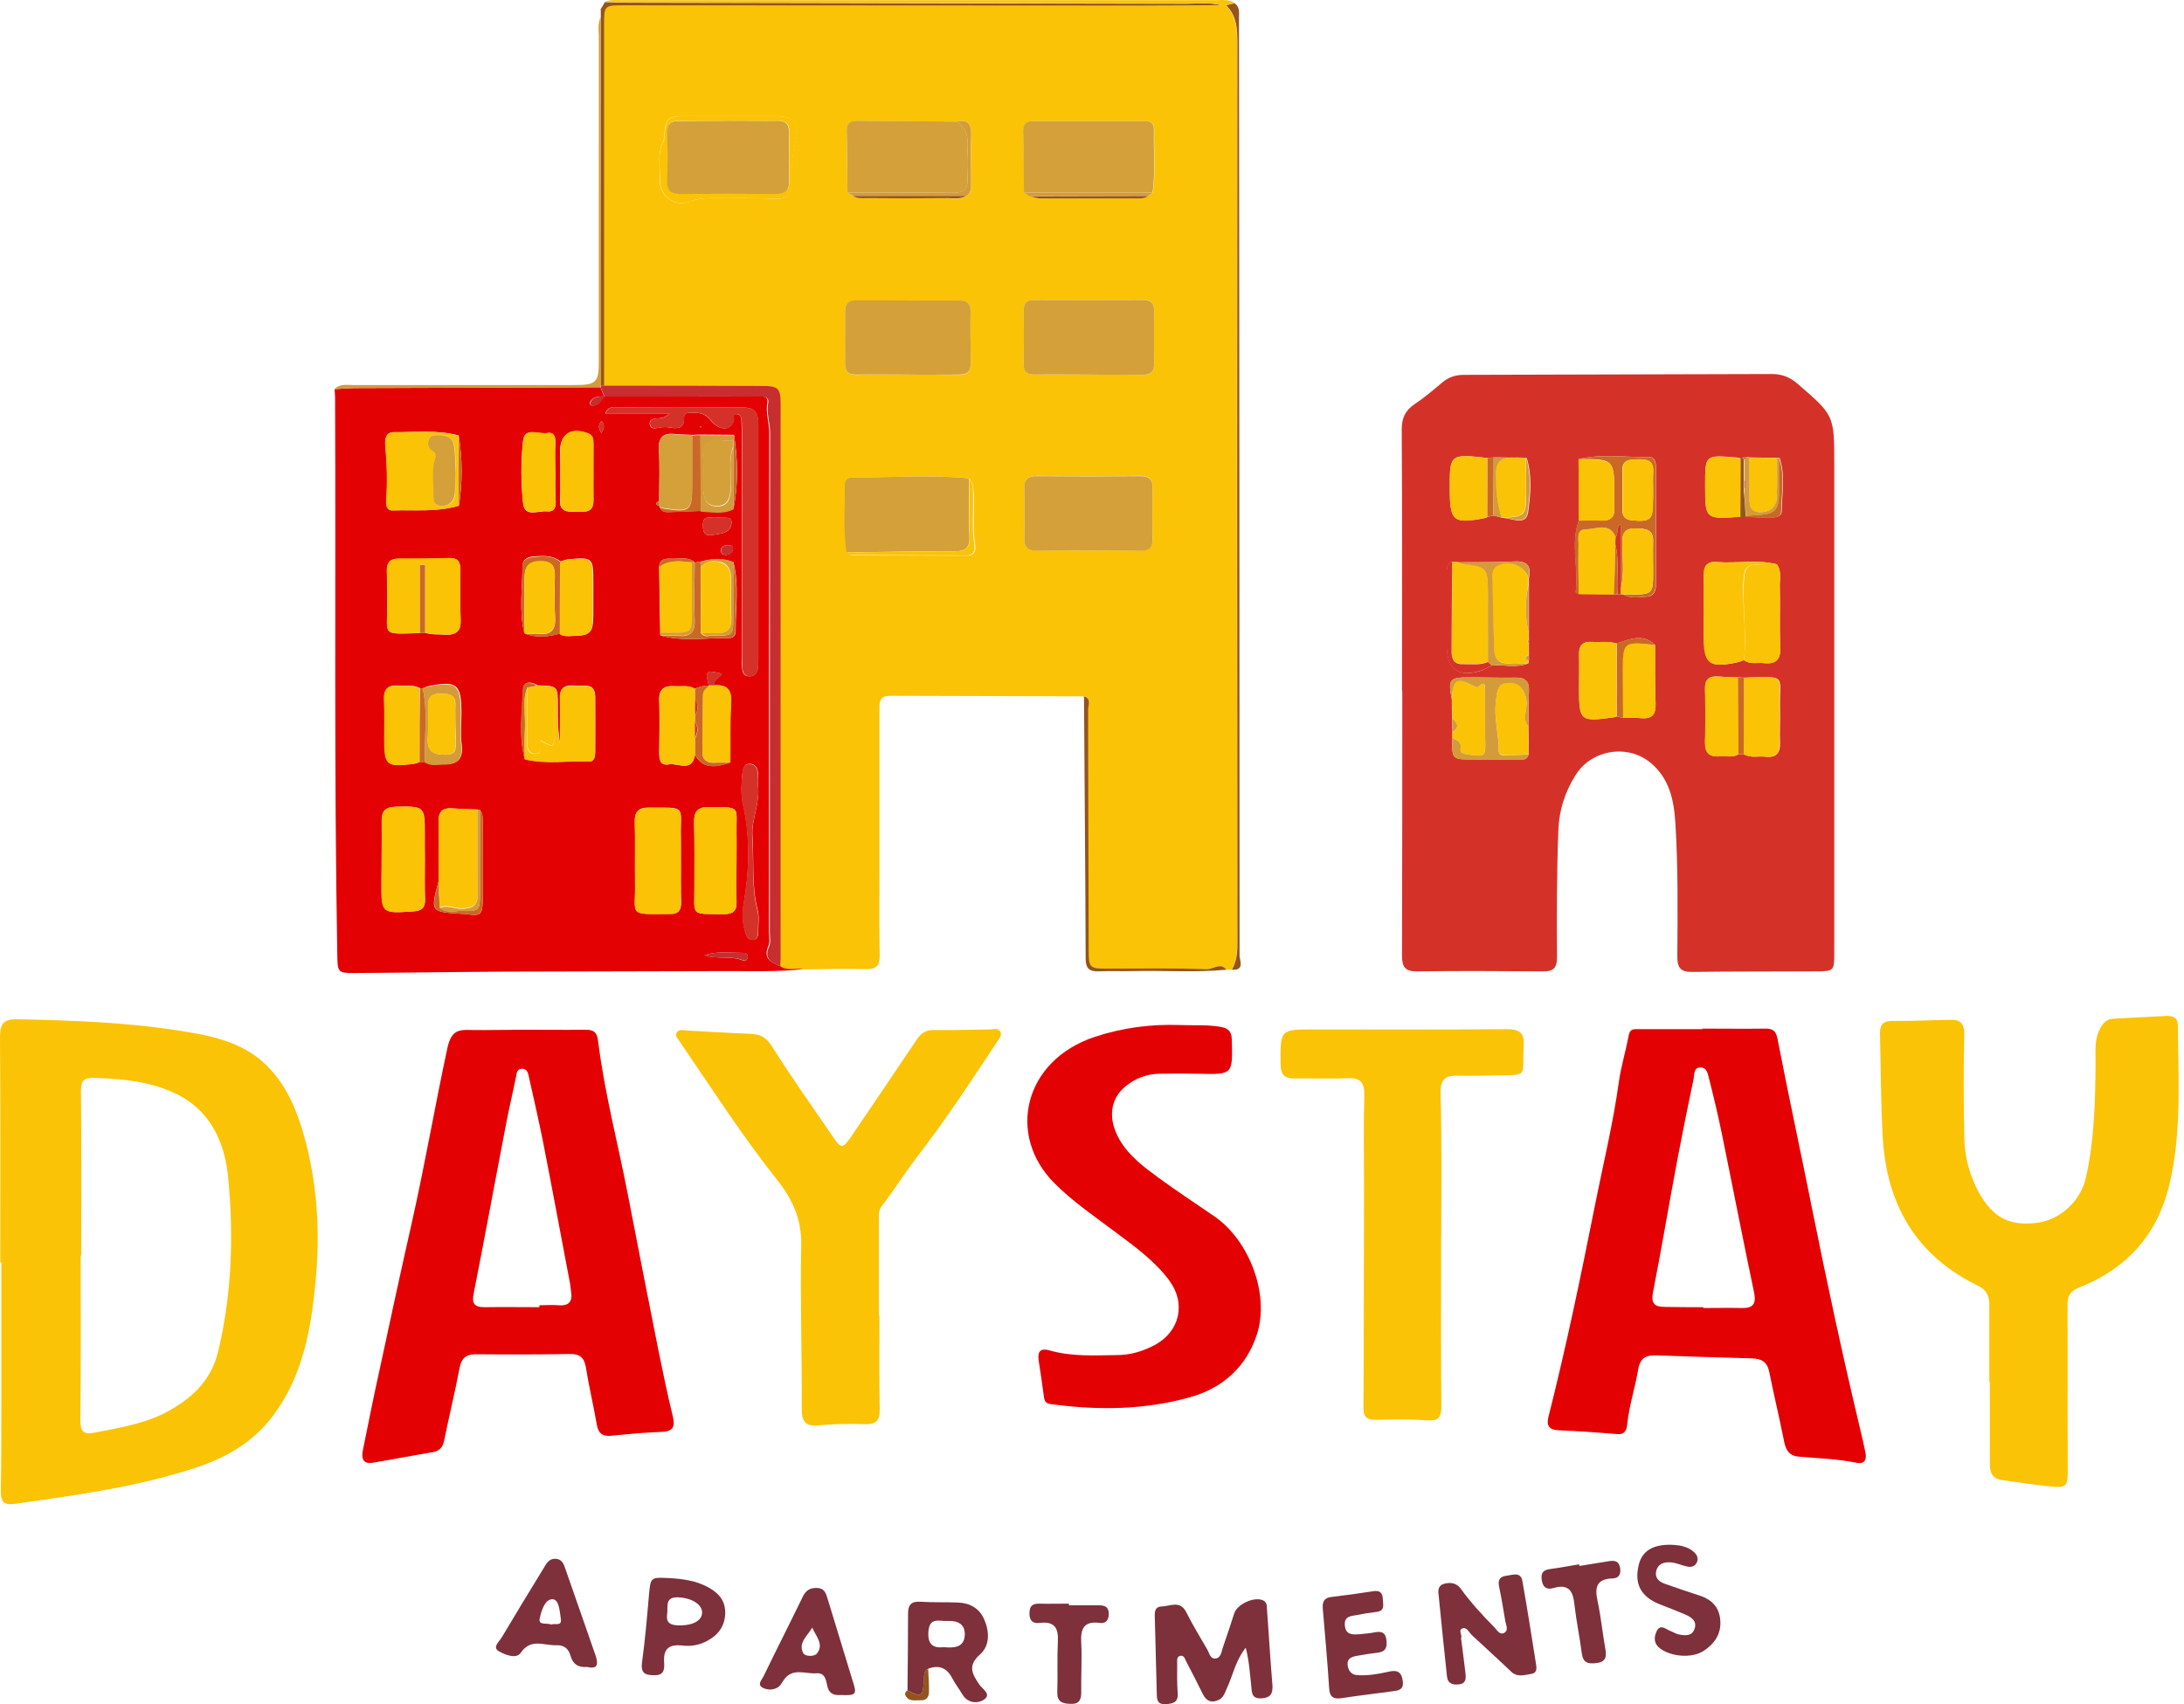 <svg width="205" height="160" viewBox="0 0 205 160" fill="none" xmlns="http://www.w3.org/2000/svg">
<path d="M101.748 65.379C95.675 65.353 89.627 65.353 83.554 65.327C82.469 65.327 82.546 66.025 82.546 66.723C82.546 71.892 82.546 77.06 82.546 82.203C82.546 84.71 82.52 87.191 82.572 89.698C82.598 90.629 82.262 91.016 81.306 90.99C79.316 90.939 77.352 90.99 75.362 91.016C74.638 90.887 73.837 91.223 73.165 90.706C73.165 90.499 73.191 90.267 73.191 90.06C73.191 72.667 73.191 55.274 73.191 37.881C73.191 36.459 72.958 36.227 71.382 36.227C66.471 36.201 61.561 36.201 56.65 36.201C56.65 24.933 56.65 13.639 56.65 2.371C56.65 0.51 56.65 0.51 58.511 0.51C74.534 0.51 90.532 0.536 106.555 0.536C109.217 0.536 111.879 0.51 114.567 0.484C114.722 0.484 114.877 0.484 115.058 0.484C116.04 1.492 116.118 2.707 116.118 4.051C116.092 32.273 116.092 60.494 116.118 88.69C116.118 89.543 116.014 90.318 115.601 91.042C115.42 91.042 115.239 91.042 115.058 91.042C114.464 90.318 113.818 91.016 113.197 90.99C110.199 90.913 107.176 90.939 104.152 90.939C102.136 90.939 102.136 90.939 102.136 88.975C102.136 81.531 102.136 74.088 102.084 66.645C102.136 66.257 102.524 65.611 101.748 65.379ZM107.77 18.368C107.925 18.265 108.054 18.162 108.209 18.084C108.494 16.12 108.287 14.13 108.339 12.166C108.364 11.546 107.977 11.365 107.434 11.365C103.945 11.365 100.482 11.365 96.993 11.365C96.347 11.365 96.063 11.649 96.063 12.295C96.088 14.233 96.114 16.172 96.14 18.084C96.321 18.188 96.476 18.291 96.657 18.394C96.993 18.472 97.303 18.575 97.639 18.575C100.663 18.601 103.687 18.575 106.71 18.575C107.046 18.601 107.434 18.627 107.77 18.368ZM80.065 18.394C80.479 18.678 80.97 18.601 81.435 18.601C83.864 18.601 86.294 18.627 88.723 18.601C89.395 18.601 90.093 18.782 90.739 18.394C91.204 18.084 91.152 17.593 91.152 17.128C91.152 15.629 91.126 14.13 91.152 12.631C91.178 11.623 90.816 11.184 89.783 11.416C86.681 11.39 83.606 11.39 80.504 11.339C79.807 11.339 79.471 11.571 79.471 12.295C79.497 14.233 79.522 16.146 79.548 18.084C79.729 18.188 79.884 18.291 80.065 18.394ZM90.997 44.988C90.92 44.962 90.842 44.885 90.765 44.885C87.172 44.574 83.58 44.833 80.013 44.833C79.548 44.833 79.316 45.143 79.341 45.582C79.393 47.676 79.161 49.769 79.522 51.862C79.677 51.966 79.807 52.121 79.962 52.121C83.58 52.147 87.172 52.172 90.79 52.172C91.359 52.172 91.618 51.811 91.54 51.216C91.281 49.64 91.462 48.037 91.411 46.461C91.333 45.918 91.411 45.401 90.997 44.988ZM102.136 35.167C102.136 35.193 102.136 35.193 102.136 35.167C103.816 35.167 105.496 35.167 107.176 35.193C107.977 35.219 108.364 34.909 108.339 34.056C108.313 32.453 108.313 30.877 108.339 29.275C108.339 28.551 108.132 28.137 107.305 28.163C103.893 28.189 100.508 28.189 97.096 28.163C96.399 28.163 96.088 28.448 96.088 29.145C96.114 30.825 96.114 32.505 96.088 34.185C96.088 34.909 96.399 35.167 97.096 35.167C98.776 35.167 100.456 35.167 102.136 35.167ZM102.11 51.681C103.738 51.681 105.367 51.656 107.021 51.681C107.822 51.707 108.209 51.423 108.184 50.57C108.158 48.968 108.158 47.391 108.184 45.789C108.209 44.936 107.796 44.678 106.995 44.678C103.764 44.703 100.534 44.703 97.329 44.678C96.399 44.678 96.14 45.065 96.14 45.918C96.166 47.417 96.192 48.942 96.14 50.441C96.114 51.423 96.528 51.707 97.458 51.681C99.035 51.656 100.585 51.681 102.11 51.681ZM85.131 35.167C86.759 35.193 88.387 35.167 90.041 35.193C90.816 35.193 91.126 34.883 91.126 34.108C91.101 32.479 91.075 30.851 91.101 29.197C91.101 28.448 90.713 28.241 90.041 28.241C86.811 28.241 83.606 28.241 80.375 28.215C79.6 28.215 79.29 28.551 79.316 29.3C79.341 30.903 79.367 32.479 79.316 34.082C79.29 34.934 79.677 35.193 80.479 35.193C82.029 35.141 83.58 35.167 85.131 35.167ZM68.461 10.899C67.246 10.899 66.058 10.899 64.843 10.899C62.517 10.899 62.517 10.899 62.31 13.07C62.31 13.122 62.31 13.148 62.284 13.2C61.664 14.363 61.974 15.655 61.923 16.869C61.871 18.42 63.344 19.48 64.791 18.911C65.412 18.678 66.032 18.601 66.678 18.601C68.745 18.601 70.813 18.575 72.855 18.653C73.863 18.678 74.276 18.291 74.276 17.309C74.276 15.939 74.302 14.595 74.664 13.251C75.129 11.494 74.509 10.899 72.7 10.899C71.304 10.899 69.883 10.899 68.461 10.899Z" fill="#FAC306"/>
<path d="M131.598 64.862C131.598 56.695 131.624 48.503 131.572 40.336C131.572 39.276 131.882 38.553 132.761 37.958C133.691 37.338 134.544 36.614 135.397 35.891C135.992 35.4 136.638 35.193 137.413 35.193C147.053 35.167 156.693 35.141 166.333 35.115C167.237 35.115 167.987 35.4 168.684 35.994C172.173 38.992 172.173 38.992 172.173 43.566C172.173 58.892 172.173 74.218 172.173 89.543C172.173 91.12 172.122 91.197 170.494 91.197C166.617 91.223 162.74 91.197 158.864 91.249C157.778 91.275 157.442 90.887 157.442 89.828C157.468 85.667 157.52 81.48 157.261 77.319C157.132 75.122 156.693 73.029 154.858 71.556C152.687 69.824 149.327 70.419 147.88 72.796C146.898 74.347 146.355 76.027 146.278 77.888C146.122 81.893 146.122 85.899 146.148 89.879C146.148 90.81 145.864 91.197 144.908 91.197C140.954 91.171 137 91.146 133.02 91.197C131.831 91.223 131.598 90.732 131.598 89.672C131.624 81.402 131.624 73.132 131.624 64.888C131.624 64.862 131.598 64.862 131.598 64.862ZM163.645 42.946C163.567 42.972 163.49 43.024 163.412 43.05C163.257 43.024 163.076 42.946 162.921 42.946C160.052 42.714 160.052 42.714 160.052 45.531C160.052 48.761 160.052 48.761 163.386 48.503C163.541 48.503 163.671 48.529 163.826 48.529C164.627 48.554 165.428 48.58 166.255 48.58C166.694 48.58 167.237 48.503 167.237 47.986C167.263 46.306 167.599 44.6 167.03 42.972C166.953 42.972 166.901 42.972 166.824 42.972C165.971 42.972 165.118 42.972 164.239 42.946C164.162 42.92 164.084 42.92 163.981 42.92C163.852 42.946 163.748 42.946 163.645 42.946ZM151.86 55.817C151.963 55.817 152.041 55.791 152.144 55.791C152.222 55.791 152.299 55.791 152.377 55.817C153.049 56.204 153.798 56.075 154.522 56.023C155.142 55.998 155.426 55.61 155.426 54.99C155.426 51.242 155.426 47.521 155.426 43.773C155.426 43.36 155.297 42.92 154.832 42.92C152.609 42.946 150.387 42.584 148.19 43.101C148.19 45.014 148.216 46.926 148.216 48.839C147.389 51.061 148.216 53.336 147.906 55.584C147.906 55.636 148.112 55.713 148.216 55.765C149.327 55.765 150.438 55.765 151.55 55.791C151.627 55.817 151.731 55.817 151.86 55.817ZM140.204 42.946C139.997 42.972 139.791 42.972 139.61 42.998C136.069 42.61 136.069 42.61 136.095 46.022C136.095 48.942 136.431 49.201 139.403 48.632C139.481 48.606 139.558 48.58 139.636 48.529C139.817 48.477 140.023 48.451 140.204 48.399C140.463 48.477 140.721 48.529 140.98 48.606L141.083 48.632H141.186C142.013 48.709 143.254 49.356 143.435 48.089C143.667 46.435 143.822 44.678 143.305 42.998C143.047 42.998 142.789 42.972 142.53 42.972C142.453 42.946 142.375 42.946 142.298 42.972C142.117 42.972 141.936 42.972 141.755 42.972C141.212 42.946 140.695 42.946 140.204 42.946ZM140.023 62.484C141.16 62.381 142.349 62.743 143.461 62.278C143.486 62.2 143.486 62.097 143.512 62.019C143.512 61.838 143.512 61.683 143.512 61.502C143.512 61.166 143.512 60.805 143.512 60.469C143.512 60.313 143.512 60.133 143.512 59.978C143.512 59.797 143.512 59.616 143.512 59.435C143.512 57.91 143.512 56.359 143.512 54.835C143.512 54.654 143.512 54.447 143.512 54.266C143.771 53.103 143.305 52.638 142.091 52.715C140.359 52.819 138.602 52.767 136.87 52.793C136.689 52.767 136.508 52.767 136.328 52.741C135.707 53 135.811 53.568 135.811 54.059C135.811 56.256 135.811 58.427 135.811 60.624C135.811 62.872 136.948 63.673 139.119 62.924C139.403 62.82 139.713 62.639 140.023 62.484ZM143.486 70.806C143.486 69.953 143.486 69.075 143.461 68.222C143.486 67.111 143.461 65.999 143.512 64.888C143.564 63.932 143.125 63.596 142.22 63.622C140.773 63.647 139.3 63.596 137.852 63.596C136.043 63.596 135.914 63.803 136.276 65.663C136.276 66.258 136.276 66.852 136.302 67.447C136.302 67.886 136.302 68.299 136.328 68.739C136.328 68.92 136.328 69.075 136.328 69.256C136.276 71.297 136.276 71.297 138.318 71.297C139.661 71.297 140.98 71.323 142.323 71.297C142.763 71.297 143.305 71.478 143.486 70.806ZM152.325 67.369C152.868 67.395 153.436 67.369 153.979 67.421C155.039 67.524 155.426 67.111 155.401 66.051C155.323 64.216 155.349 62.381 155.349 60.546C154.186 59.435 152.945 60.029 151.731 60.417C150.981 60.184 150.206 60.313 149.431 60.262C148.526 60.21 148.19 60.624 148.216 61.502C148.242 62.536 148.216 63.57 148.216 64.578C148.216 67.705 148.319 67.782 151.472 67.343C151.55 67.343 151.627 67.291 151.731 67.266C151.937 67.317 152.118 67.343 152.325 67.369ZM163.154 63.596C162.559 63.57 161.939 63.57 161.345 63.518C160.414 63.441 160.001 63.777 160.052 64.759C160.104 66.387 160.104 68.041 160.052 69.669C160.027 70.703 160.466 71.091 161.448 71.013C162.042 70.961 162.663 71.142 163.205 70.806C163.361 70.806 163.516 70.806 163.697 70.806C164.343 71.194 165.04 70.961 165.712 71.039C166.72 71.168 167.108 70.703 167.082 69.721C167.03 68.739 167.108 67.757 167.082 66.749C166.979 63.26 167.909 63.518 163.748 63.622C163.516 63.622 163.335 63.596 163.154 63.596ZM163.697 61.968C164.265 62.407 164.937 62.174 165.557 62.252C166.694 62.381 167.16 61.916 167.108 60.727C167.005 58.84 167.108 56.98 167.056 55.093C167.03 54.395 167.263 53.62 166.772 52.974C164.911 52.509 163.025 52.922 161.164 52.767C160.259 52.69 159.949 53.155 159.949 53.982C159.949 55.868 159.949 57.755 159.949 59.642C159.949 62.381 160.44 62.743 163.128 62.174C163.283 62.148 163.49 62.045 163.697 61.968Z" fill="#D43229"/>
<path d="M73.19 90.68C73.862 91.197 74.663 90.861 75.387 90.99C73.061 91.249 70.735 91.171 68.435 91.171C61.431 91.197 54.402 91.197 47.398 91.223C42.746 91.249 38.12 91.326 33.468 91.352C31.685 91.378 31.685 91.326 31.659 89.569C31.349 72.15 31.53 54.731 31.452 37.312C31.452 37.054 31.426 36.795 31.4 36.537C32.047 36.511 32.693 36.434 33.313 36.434C40.989 36.408 48.69 36.382 56.366 36.356C56.469 36.64 56.573 36.925 56.728 37.209C56.185 37.235 55.668 37.209 55.384 37.752C55.358 37.829 55.41 38.062 55.461 38.062C56.056 38.165 56.34 37.752 56.702 37.209C57.839 37.209 59.002 37.209 60.165 37.209C63.731 37.209 67.298 37.209 70.864 37.209C71.33 37.209 72.157 37.054 72.027 37.803C71.846 38.785 72.208 39.638 72.208 40.594C72.182 56.23 72.182 71.892 72.182 87.527C72.182 87.967 72.286 88.458 72.131 88.794C71.614 89.983 72.338 90.344 73.19 90.68ZM65.153 52.741C64.507 52.25 63.783 52.483 63.059 52.457C62.517 52.431 61.897 52.431 61.871 53.232C61.897 55.3 61.922 57.367 61.974 59.435C61.974 59.512 61.974 59.59 62 59.667C64.145 60.262 66.316 59.874 68.487 59.9C68.823 59.9 69.055 59.642 69.055 59.306C69.029 57.135 69.391 54.938 68.849 52.793C67.815 52.353 66.781 52.457 65.747 52.741C65.566 52.767 65.385 52.793 65.204 52.819L65.153 52.741ZM45.046 76.053C44.969 76.027 44.891 76.001 44.813 76.001C44.038 75.975 43.289 75.949 42.513 75.897C41.531 75.82 41.118 76.182 41.169 77.216C41.221 79.05 41.169 80.885 41.169 82.72C40.394 85.615 40.394 85.615 43.366 85.796C43.495 85.796 43.625 85.796 43.754 85.822C45.124 86.028 45.304 85.873 45.304 84.478C45.304 82.074 45.304 79.671 45.304 77.267C45.304 76.854 45.356 76.414 45.046 76.053ZM66.523 64.345V64.423C66.057 64.319 65.644 64.526 65.204 64.655C64.61 64.293 63.964 64.474 63.318 64.423C62.284 64.345 61.819 64.733 61.871 65.818C61.922 67.395 61.897 68.971 61.871 70.574C61.871 71.22 61.897 71.918 62.775 71.762C63.628 71.607 64.972 72.564 65.23 70.832C65.825 71.995 66.807 72.202 68.538 71.582C68.564 69.747 68.487 67.912 68.616 66.077C68.694 64.81 68.306 64.242 67.014 64.345C66.936 63.777 67.556 63.673 67.763 63.26C66.264 62.872 66.187 62.95 66.523 64.345ZM61.871 47.495C61.897 47.547 61.922 47.572 61.922 47.624C62.129 48.141 62.594 48.089 63.008 48.063C63.938 48.038 64.843 48.012 65.773 47.96C66.807 48.038 67.841 48.244 68.849 47.753C69.314 45.453 69.262 43.153 68.9 40.827C67.841 40.827 66.807 40.801 65.747 40.801C65.489 40.801 65.23 40.827 64.972 40.827C64.455 40.801 63.938 40.801 63.421 40.749C62.284 40.62 61.767 41.008 61.845 42.248C61.948 43.825 61.871 45.427 61.871 47.03C61.535 47.211 61.483 47.366 61.871 47.495ZM49.207 59.409L49.259 59.486C50.344 59.9 51.455 59.797 52.541 59.486C52.903 59.797 53.342 59.719 53.781 59.693C55.435 59.667 55.668 59.409 55.694 57.755C55.694 56.721 55.694 55.713 55.694 54.679C55.694 52.353 55.642 52.302 53.342 52.509C53.084 52.534 52.851 52.638 52.618 52.715C51.921 52.147 51.094 52.173 50.267 52.224C49.672 52.25 49.052 52.405 49.052 53.129C49.026 55.222 48.716 57.341 49.207 59.409ZM39.67 64.629C39.593 64.629 39.49 64.629 39.412 64.604C38.766 64.242 38.068 64.449 37.396 64.371C36.388 64.268 36.026 64.733 36.078 65.715C36.13 66.904 36.104 68.118 36.104 69.307C36.104 71.866 36.259 72.021 38.818 71.711C39.024 71.685 39.231 71.582 39.438 71.53C39.619 71.53 39.774 71.556 39.955 71.556C40.498 71.918 41.118 71.737 41.686 71.737C42.979 71.762 43.495 71.246 43.34 69.927C43.211 68.945 43.315 67.963 43.315 66.981C43.315 64.19 42.901 63.854 40.084 64.448C39.903 64.526 39.8 64.578 39.67 64.629ZM49.259 71.271C51.275 71.762 53.316 71.401 55.332 71.478C55.797 71.504 55.875 70.987 55.875 70.6C55.875 68.868 55.875 67.162 55.875 65.431C55.849 64.009 54.764 64.449 53.988 64.371C53.187 64.293 52.541 64.423 52.567 65.508C52.618 66.93 52.567 68.325 52.567 69.747C52.36 68.609 52.36 67.472 52.36 66.309C52.36 64.397 52.36 64.397 50.473 64.345C49.879 63.983 49.13 63.906 49.104 64.733C49 66.93 48.69 69.126 49.259 71.271ZM43.056 40.879C41.04 40.336 38.999 40.594 36.957 40.569C36.233 40.569 36.104 41.24 36.182 41.809C36.337 43.566 36.388 45.324 36.259 47.081C36.233 47.521 36.362 47.934 36.853 47.908C38.921 47.857 41.04 48.089 43.082 47.469C43.418 45.298 43.418 43.101 43.056 40.879ZM39.412 59.435C39.567 59.435 39.748 59.409 39.903 59.409C40.523 59.616 41.169 59.538 41.816 59.59C42.849 59.642 43.289 59.228 43.237 58.168C43.16 56.618 43.211 55.067 43.211 53.542C43.211 52.87 43.082 52.379 42.203 52.405C40.627 52.457 39.024 52.483 37.448 52.457C36.621 52.457 36.285 52.819 36.311 53.62C36.337 54.602 36.311 55.584 36.337 56.592C36.414 59.719 35.665 59.538 39.412 59.435ZM62.853 38.811C62.284 39.328 61.948 39.251 61.664 39.276C61.302 39.328 60.914 39.38 60.992 39.845C61.069 40.31 61.483 40.233 61.845 40.155C62.232 40.078 62.594 40.078 62.982 40.155C63.68 40.284 64.248 40.129 64.197 39.302C64.171 38.76 64.507 38.76 64.843 38.76C65.515 38.734 66.109 38.734 66.652 39.406C67.531 40.491 68.564 40.465 68.874 39.483C68.952 39.251 68.668 38.785 69.21 38.889C69.572 38.94 69.598 39.302 69.598 39.612C69.624 40 69.624 40.388 69.624 40.775C69.624 47.702 69.624 54.628 69.624 61.554C69.624 61.993 69.624 62.407 69.675 62.846C69.701 63.234 69.908 63.492 70.347 63.492C70.735 63.492 71.019 63.286 71.097 62.924C71.174 62.588 71.174 62.252 71.174 61.89C71.174 54.628 71.174 47.34 71.174 40.078C71.174 38.553 70.89 38.243 69.365 38.243C65.566 38.217 61.793 38.243 57.994 38.243C57.606 38.243 57.115 38.087 56.805 38.811C58.795 38.811 60.682 38.811 62.853 38.811ZM63.912 80.885C63.886 80.885 63.886 80.885 63.912 80.885C63.912 80.162 63.912 79.412 63.912 78.689C63.835 75.613 64.584 75.82 60.863 75.82C59.932 75.82 59.571 76.208 59.596 77.138C59.648 79.025 59.596 80.911 59.622 82.824C59.674 86.003 58.873 85.822 62.827 85.796C62.879 85.796 62.904 85.796 62.956 85.796C63.68 85.822 63.938 85.434 63.938 84.736C63.886 83.47 63.912 82.178 63.912 80.885ZM39.877 80.756C39.877 79.981 39.877 79.206 39.877 78.43C39.877 75.665 39.877 75.691 37.164 75.742C36.13 75.768 35.82 76.182 35.846 77.138C35.871 79.025 35.846 80.911 35.82 82.798C35.82 85.77 35.82 85.77 38.818 85.563C39.567 85.511 39.903 85.253 39.903 84.478C39.851 83.237 39.877 81.997 39.877 80.756ZM69.133 80.885C69.133 80.033 69.133 79.154 69.133 78.301C69.081 75.665 69.65 75.794 66.548 75.768C65.463 75.768 65.127 76.208 65.153 77.241C65.204 79.231 65.179 81.195 65.179 83.186C65.204 86.028 64.713 85.796 67.918 85.822C68.797 85.822 69.184 85.537 69.133 84.633C69.107 83.392 69.133 82.126 69.133 80.885ZM52.127 44.342C52.102 43.437 52.076 42.533 52.127 41.654C52.153 41.06 52.05 40.543 51.352 40.672C50.551 40.801 49.233 40.078 49.104 41.37C48.871 43.308 48.897 45.324 49.104 47.262C49.233 48.606 50.525 47.934 51.326 48.012C52.076 48.089 52.205 47.572 52.153 46.926C52.102 46.047 52.127 45.195 52.127 44.342ZM52.593 44.316C52.593 45.169 52.618 46.047 52.567 46.9C52.489 47.986 53.161 48.089 53.962 48.038C54.712 47.986 55.72 48.322 55.694 46.978C55.668 45.221 55.694 43.463 55.694 41.706C55.694 41.266 55.668 40.853 55.125 40.672C53.523 40.129 52.567 40.775 52.567 42.404C52.593 43.024 52.593 43.67 52.593 44.316ZM71.149 73.701C71.149 73.442 71.174 73.003 71.149 72.589C71.123 72.124 70.916 71.737 70.399 71.711C69.908 71.685 69.753 72.098 69.701 72.486C69.598 73.52 69.52 74.554 69.753 75.561C70.451 78.663 70.347 81.764 69.805 84.865C69.65 85.796 69.701 86.649 69.96 87.527C70.063 87.915 70.218 88.303 70.735 88.225C71.174 88.148 71.174 87.76 71.174 87.398C71.174 86.752 71.278 86.08 71.123 85.46C70.528 83.186 70.787 80.834 70.632 78.534C70.502 76.957 71.355 75.484 71.149 73.701ZM67.401 48.554C66.936 48.787 66.006 48.167 65.98 49.252C65.98 49.743 66.006 50.364 66.807 50.234C67.582 50.105 68.616 50.105 68.668 49.071C68.694 48.373 67.866 48.709 67.401 48.554ZM66.135 89.672C67.35 90.112 68.616 89.672 69.779 90.189C70.011 90.293 70.167 90.06 70.192 89.828C70.192 89.543 69.96 89.466 69.753 89.466C68.538 89.44 67.324 89.285 66.135 89.672ZM68.202 52.095C68.487 52.017 68.771 51.862 68.797 51.552C68.849 51.191 68.538 51.191 68.28 51.191C67.97 51.191 67.686 51.294 67.66 51.682C67.686 52.017 67.892 52.121 68.202 52.095ZM56.443 40.646C56.754 40.181 56.754 39.897 56.469 39.535C56.133 39.897 56.159 40.181 56.443 40.646ZM65.67 40.078C65.695 40.103 65.747 40.129 65.773 40.129C65.799 40.129 65.799 40.078 65.825 40.052C65.799 40.026 65.747 40 65.721 40C65.695 40 65.695 40.052 65.67 40.078Z" fill="#E30104"/>
<path d="M0.026 118.514C0.026 111.459 0.052 104.403 0 97.322C0 96.056 0.414 95.668 1.628 95.694C6.745 95.797 11.863 95.978 16.928 96.779C20.055 97.27 23.208 97.916 25.482 100.501C27.24 102.491 28.093 104.894 28.739 107.375C29.798 111.536 30.031 115.801 29.643 120.065C29.23 124.614 28.48 129.11 25.637 132.909C23.725 135.468 21.089 136.941 18.143 137.872C12.715 139.629 7.107 140.378 1.473 141.18C0.233 141.361 0.078 140.921 0.078 139.913C0.129 136.993 0.129 134.047 0.129 131.126C0.129 126.914 0.129 122.675 0.129 118.463C0.129 118.514 0.078 118.514 0.026 118.514ZM7.624 117.894C7.598 117.894 7.598 117.894 7.572 117.894C7.572 123.063 7.598 128.206 7.546 133.375C7.546 134.383 7.857 134.719 8.839 134.512C11.035 134.072 13.258 133.737 15.274 132.754C17.755 131.514 19.797 129.756 20.468 126.914C21.761 121.538 21.942 116.085 21.425 110.632C21.115 107.195 19.693 104.093 16.256 102.568C13.93 101.509 11.371 101.276 8.839 101.199C7.857 101.173 7.598 101.457 7.598 102.439C7.65 107.582 7.624 112.751 7.624 117.894Z" fill="#FAC306"/>
<path d="M159.768 96.573C161.758 96.573 163.723 96.599 165.712 96.573C166.462 96.573 166.695 96.805 166.85 97.555C167.909 103.034 169.098 108.487 170.184 113.94C171.527 120.608 172.949 127.224 174.525 133.84C174.732 134.667 174.913 135.52 175.094 136.347C175.249 137.07 174.991 137.484 174.241 137.329C172.458 136.967 170.649 136.915 168.865 136.76C167.806 136.683 167.573 135.959 167.418 135.106C167.005 133.013 166.488 130.92 166.074 128.826C165.893 127.896 165.377 127.56 164.472 127.534C161.474 127.456 158.45 127.353 155.452 127.25C154.522 127.224 153.953 127.482 153.773 128.542C153.488 130.273 152.92 131.953 152.739 133.711C152.687 134.228 152.532 134.719 151.783 134.641C149.948 134.486 148.087 134.357 146.252 134.279C145.373 134.228 145.141 133.814 145.347 133.013C147.001 126.474 148.371 119.884 149.689 113.268C150.464 109.366 151.421 105.463 151.963 101.509C152.17 100.062 152.61 98.666 152.868 97.245C152.997 96.521 153.437 96.624 153.902 96.624C155.892 96.624 157.856 96.624 159.846 96.624C159.768 96.599 159.768 96.599 159.768 96.573ZM159.872 122.727C159.872 122.753 159.872 122.779 159.872 122.804C161.086 122.804 162.275 122.779 163.49 122.804C164.524 122.83 164.86 122.443 164.653 121.383C163.593 116.343 162.611 111.278 161.577 106.238C161.241 104.61 160.854 102.982 160.44 101.354C160.311 100.889 160.259 100.217 159.613 100.217C158.967 100.217 159.045 100.889 158.967 101.302C158.45 103.732 157.959 106.187 157.494 108.616C156.693 112.829 155.995 117.067 155.168 121.28C154.936 122.417 155.323 122.701 156.305 122.701C157.442 122.727 158.657 122.727 159.872 122.727Z" fill="#E30104"/>
<path d="M49.156 96.676C51.094 96.676 53.032 96.702 54.971 96.676C55.72 96.676 56.03 96.909 56.133 97.684C56.728 102.543 57.994 107.298 58.925 112.105C59.881 117.041 60.837 121.952 61.819 126.862C62.233 128.878 62.646 130.894 63.137 132.91C63.37 133.866 63.267 134.383 62.129 134.434C60.553 134.486 58.95 134.641 57.374 134.796C56.599 134.874 56.185 134.615 56.03 133.814C55.72 132.005 55.281 130.196 54.996 128.387C54.841 127.457 54.428 127.095 53.446 127.121C50.525 127.172 47.605 127.172 44.659 127.146C43.703 127.146 43.289 127.56 43.134 128.464C42.695 130.739 42.152 132.987 41.687 135.261C41.557 135.908 41.221 136.244 40.575 136.347C38.715 136.657 36.854 137.019 34.993 137.329C34.037 137.484 33.908 136.89 34.063 136.14C34.58 133.582 35.096 130.997 35.665 128.439C36.647 123.838 37.655 119.212 38.689 114.638C39.903 109.236 40.834 103.783 41.997 98.382C42.359 96.78 42.979 96.65 44.245 96.702C45.899 96.728 47.527 96.676 49.156 96.676ZM50.629 122.727C50.629 122.675 50.629 122.598 50.629 122.546C51.223 122.546 51.843 122.494 52.438 122.546C53.446 122.624 53.756 122.158 53.601 121.228C53.549 120.944 53.549 120.634 53.472 120.324C52.645 115.982 51.843 111.64 50.99 107.298C50.577 105.231 50.112 103.189 49.647 101.121C49.569 100.76 49.492 100.294 48.949 100.346C48.51 100.372 48.484 100.785 48.432 101.121C48.122 102.646 47.76 104.145 47.476 105.67C46.468 110.89 45.512 116.137 44.478 121.357C44.271 122.339 44.452 122.727 45.486 122.727C47.191 122.701 48.923 122.727 50.629 122.727Z" fill="#E30104"/>
<path d="M186.724 129.731C186.724 127.327 186.724 124.924 186.724 122.494C186.724 121.693 186.491 121.125 185.716 120.737C179.875 117.92 177.084 113.113 176.722 106.781C176.541 103.551 176.541 100.32 176.464 97.09C176.438 96.263 176.696 95.849 177.627 95.849C179.436 95.875 181.245 95.772 183.054 95.746C183.984 95.72 184.398 96.056 184.372 97.141C184.294 100.32 184.32 103.525 184.372 106.704C184.398 108.564 184.863 110.348 185.768 112.002C187.086 114.353 188.688 115.155 191.298 114.793C193.417 114.483 195.304 112.751 195.795 110.554C196.596 106.962 196.674 103.318 196.7 99.674C196.7 98.588 196.57 97.477 197.216 96.418C197.527 95.901 197.837 95.668 198.405 95.642C200.033 95.565 201.662 95.461 203.316 95.384C203.962 95.358 204.427 95.539 204.427 96.288C204.453 101.302 204.815 106.342 203.6 111.33C202.437 116.059 199.542 119.16 195.071 120.918C194.296 121.228 194.063 121.719 194.063 122.494C194.089 127.611 194.063 132.729 194.089 137.872C194.089 139.577 194.038 139.707 192.384 139.551C190.885 139.396 189.412 139.164 187.913 138.957C187.06 138.854 186.775 138.285 186.775 137.51C186.775 134.925 186.775 132.341 186.775 129.757C186.75 129.731 186.724 129.731 186.724 129.731Z" fill="#FAC306"/>
<path d="M82.546 123.528C82.546 126.449 82.52 129.369 82.572 132.315C82.598 133.375 82.236 133.737 81.151 133.711C79.729 133.659 78.308 133.685 76.886 133.814C75.672 133.943 75.258 133.556 75.258 132.289C75.284 127.172 75.103 122.055 75.207 116.938C75.258 114.509 74.405 112.596 72.932 110.761C69.65 106.626 66.807 102.181 63.835 97.839C63.654 97.555 63.318 97.27 63.525 96.935C63.732 96.599 64.145 96.728 64.481 96.754C66.497 96.857 68.513 96.986 70.529 97.064C71.407 97.115 71.95 97.426 72.467 98.253C74.302 101.147 76.266 103.938 78.204 106.755C78.954 107.867 79.109 107.841 79.884 106.729C81.952 103.68 84.019 100.63 86.061 97.581C86.501 96.935 86.992 96.676 87.767 96.702C89.498 96.728 91.204 96.676 92.936 96.65C93.272 96.65 93.685 96.469 93.892 96.857C94.073 97.193 93.814 97.477 93.608 97.787C91.152 101.509 88.723 105.205 85.984 108.745C84.872 110.193 83.916 111.769 82.779 113.216C82.417 113.682 82.495 114.198 82.495 114.689C82.495 117.662 82.495 120.634 82.495 123.606C82.495 123.528 82.52 123.528 82.546 123.528Z" fill="#FAC306"/>
<path d="M110.768 96.237C112.06 96.288 113.352 96.185 114.619 96.418C115.316 96.547 115.601 96.857 115.627 97.632C115.704 100.889 115.73 100.889 112.525 100.811C111.285 100.785 110.018 100.785 108.778 100.811C107.615 100.837 106.581 101.251 105.702 101.948C104.152 103.189 103.971 105.075 105.108 107.04C106.013 108.564 107.382 109.572 108.752 110.58C110.484 111.847 112.267 113.01 114.024 114.224C117.255 116.473 119.167 121.461 118.004 125.208C117.022 128.309 114.774 130.351 111.621 131.204C107.408 132.367 103.144 132.419 98.828 131.85C98.414 131.798 98.078 131.772 98.001 131.23C97.846 130.041 97.665 128.852 97.484 127.663C97.381 126.836 97.717 126.552 98.518 126.785C100.585 127.379 102.705 127.25 104.798 127.224C106.09 127.224 107.227 126.888 108.364 126.293C110.742 125.027 111.362 122.365 109.734 120.194C108.39 118.385 106.555 117.067 104.798 115.749C102.808 114.25 100.74 112.855 98.983 111.097C94.46 106.574 96.088 99.571 102.756 97.348C105.341 96.495 108.028 96.133 110.768 96.237Z" fill="#E30104"/>
<path d="M135.268 117.326C135.268 122.236 135.242 127.146 135.294 132.031C135.294 133.013 135.061 133.427 134.002 133.349C132.425 133.246 130.823 133.246 129.221 133.297C128.264 133.323 127.954 133.039 127.98 132.057C128.032 125.079 128.006 118.127 128.032 111.149C128.032 108.384 127.98 105.644 128.058 102.879C128.083 101.664 127.747 101.173 126.481 101.225C124.853 101.302 123.199 101.225 121.571 101.251C120.589 101.276 120.201 100.915 120.201 99.881C120.175 96.65 120.149 96.65 123.328 96.65C129.35 96.65 135.371 96.676 141.393 96.624C142.582 96.624 143.099 96.909 143.021 98.175C142.84 101.147 143.616 100.915 140.282 100.966C139.119 100.992 137.956 101.018 136.793 100.992C135.707 100.966 135.216 101.302 135.216 102.543C135.346 107.505 135.294 112.415 135.268 117.326C135.294 117.326 135.294 117.326 135.268 117.326Z" fill="#FAC306"/>
<path d="M116.93 154.698C115.974 155.912 115.741 157.23 115.199 158.419C114.992 158.833 114.889 159.35 114.423 159.582C113.803 159.892 113.286 159.789 112.924 159.091C112.408 158.057 111.891 157.024 111.348 155.99C111.219 155.757 111.141 155.344 110.728 155.473C110.443 155.576 110.495 155.912 110.495 156.145C110.495 157.101 110.469 158.032 110.547 158.988C110.598 159.866 110.082 159.944 109.435 159.996C108.686 160.047 108.583 159.634 108.583 159.039C108.531 156.713 108.453 154.387 108.402 152.087C108.402 151.545 108.247 150.847 109.074 150.821C109.849 150.795 110.779 150.227 111.348 151.364C111.942 152.553 112.64 153.69 113.312 154.853C113.519 155.189 113.596 155.809 114.139 155.706C114.604 155.628 114.656 155.059 114.785 154.672C115.147 153.612 115.509 152.553 115.845 151.493C116.103 150.614 117.731 149.865 118.558 150.252C118.894 150.407 118.92 150.718 118.92 151.002C119.101 153.405 119.23 155.809 119.437 158.212C119.489 159.014 119.256 159.401 118.403 159.453C117.473 159.505 117.499 158.884 117.447 158.264C117.318 157.153 117.266 155.99 116.93 154.698Z" fill="#7E303B"/>
<path d="M137.14 153.792C137.295 154.955 137.424 156.015 137.553 157.074C137.605 157.565 137.631 158.056 136.959 158.134C136.39 158.211 135.899 158.082 135.822 157.41C135.537 154.8 135.279 152.19 135.02 149.605C134.969 149.192 135.098 148.804 135.537 148.701C136.158 148.52 136.752 148.623 137.14 149.192C138.07 150.484 139.156 151.647 140.267 152.784C140.525 153.042 140.758 153.534 141.197 153.301C141.611 153.068 141.378 152.603 141.301 152.241C141.12 151.13 140.939 150.045 140.706 148.933C140.577 148.261 140.835 148.003 141.482 147.925C142.076 147.848 142.748 147.564 142.903 148.468C143.368 151.078 143.782 153.714 144.195 156.351C144.247 156.712 144.221 157.074 143.756 157.152C143.084 157.255 142.412 157.514 141.817 156.919C140.603 155.756 139.362 154.645 138.148 153.508C137.889 153.249 137.682 152.732 137.269 152.887C136.83 153.042 137.295 153.534 137.14 153.792Z" fill="#7E303B"/>
<path d="M85.182 158.702C85.208 156.299 85.234 153.895 85.234 151.492C85.234 150.69 85.518 150.329 86.371 150.38C87.56 150.458 88.775 150.406 89.963 150.458C91.075 150.509 91.953 151.026 92.393 152.06C92.884 153.197 92.909 154.515 92.005 155.316C90.79 156.376 91.255 157.177 91.927 158.159C92.212 158.573 93.116 159.09 92.341 159.581C91.746 159.968 90.816 159.917 90.325 159.064C90.015 158.547 89.653 158.082 89.369 157.539C88.878 156.583 88.128 156.299 87.146 156.66C86.655 156.893 86.759 157.358 86.733 157.772C86.629 159.296 86.474 159.374 85.182 158.702ZM88.594 154.645C89.627 154.748 90.48 154.645 90.558 153.533C90.609 152.448 89.86 152.138 88.93 152.189C88.206 152.241 87.25 151.776 87.146 153.171C87.043 154.489 87.689 154.748 88.594 154.645Z" fill="#7E303B"/>
<path d="M55.125 156.505C54.273 156.583 53.756 156.221 53.549 155.446C53.368 154.774 52.929 154.438 52.231 154.464C51.068 154.515 49.827 153.766 48.871 155.187C48.458 155.782 47.424 155.368 46.829 155.032C46.183 154.67 46.855 154.128 47.088 153.74C48.38 151.569 49.698 149.398 51.016 147.253C51.275 146.814 51.507 146.323 52.153 146.348C52.825 146.4 52.929 146.917 53.109 147.408C54.04 150.07 54.97 152.758 55.901 155.42C56.185 156.273 56.082 156.738 55.125 156.505ZM51.74 152.525C52.05 152.37 52.748 152.732 52.644 152.008C52.541 151.311 52.489 150.199 51.895 150.148C51.171 150.096 50.835 151.181 50.68 151.853C50.448 152.68 51.326 152.318 51.74 152.525Z" fill="#7E303B"/>
<path d="M127.653 153.426C128.119 153.375 128.61 153.349 129.075 153.245C129.695 153.142 130.057 153.271 130.134 153.969C130.212 154.615 130.109 155.054 129.359 155.158C128.687 155.235 127.989 155.339 127.317 155.468C126.904 155.545 126.439 155.701 126.49 156.269C126.542 156.864 126.852 157.251 127.447 157.277C128.403 157.329 129.333 157.174 130.264 156.967C130.987 156.786 131.53 156.838 131.659 157.768C131.814 158.698 131.22 158.724 130.6 158.802C129.075 159.009 127.524 159.189 125.999 159.422C125.224 159.551 124.811 159.396 124.759 158.492C124.604 156.011 124.371 153.53 124.164 151.023C124.113 150.428 124.268 150.015 124.94 149.937C126.258 149.782 127.576 149.601 128.894 149.395C129.54 149.291 129.773 149.55 129.798 150.144C129.824 150.661 130.005 151.23 129.23 151.333C128.635 151.41 128.041 151.488 127.447 151.617C126.878 151.721 126.154 151.695 126.232 152.599C126.309 153.53 126.981 153.478 127.653 153.426Z" fill="#7E303B"/>
<path d="M78.928 159.141C78.411 159.167 77.842 159.116 77.661 158.314C77.532 157.746 77.455 157.022 76.628 157.1C75.568 157.177 74.379 156.531 73.552 157.746C73.397 157.953 73.294 158.211 73.087 158.366C72.622 158.702 72.053 158.676 71.614 158.469C71.019 158.159 71.51 157.72 71.666 157.384C72.88 154.877 74.147 152.396 75.361 149.889C75.646 149.321 76.033 149.062 76.679 149.088C77.455 149.114 77.532 149.657 77.713 150.199C78.488 152.758 79.264 155.291 80.039 157.823C80.453 159.09 80.375 159.193 78.928 159.141ZM76.24 152.81C75.801 153.585 74.896 154.231 75.387 155.187C75.568 155.549 76.447 155.549 76.679 155.239C77.377 154.386 76.576 153.611 76.24 152.81Z" fill="#7E303B"/>
<path d="M156.822 145.031C157.598 145.056 158.373 145.16 158.993 145.703C159.303 145.987 159.458 146.323 159.252 146.736C159.045 147.098 158.709 147.15 158.347 147.072C157.856 146.969 157.365 146.736 156.848 146.685C156.228 146.633 155.608 146.788 155.452 147.537C155.323 148.235 155.814 148.545 156.357 148.726C157.365 149.088 158.373 149.424 159.407 149.76C160.595 150.122 161.371 150.82 161.474 152.112C161.578 153.404 160.931 154.334 159.898 155.006C158.786 155.704 156.926 155.549 155.866 154.8C155.246 154.36 155.22 153.792 155.478 153.197C155.814 152.422 156.331 152.939 156.771 153.12C157.055 153.223 157.313 153.404 157.598 153.456C158.166 153.559 158.786 153.637 159.045 152.965C159.329 152.215 158.786 151.853 158.218 151.595C157.391 151.233 156.538 150.923 155.711 150.587C154.031 149.889 153.411 148.726 153.798 147.021C154.083 145.651 155.091 145.005 156.822 145.031Z" fill="#7E303B"/>
<path d="M62.776 148.158C64.068 148.235 65.334 148.39 66.497 149.036C67.479 149.579 68.1 150.303 68.074 151.492C68.022 152.706 67.402 153.507 66.394 154.05C65.644 154.464 64.817 154.593 64.016 154.489C62.801 154.36 62.259 154.8 62.336 156.04C62.362 156.609 62.414 157.281 61.458 157.281C60.579 157.281 60.114 157.126 60.269 156.04C60.553 153.947 60.734 151.853 60.915 149.734C61.07 148.08 61.07 148.08 62.776 148.158ZM63.913 152.603C65.127 152.577 65.903 152.112 65.903 151.388C65.903 150.613 64.869 149.993 63.603 149.967C62.362 149.941 62.724 150.897 62.621 151.543C62.465 152.551 63.189 152.603 63.913 152.603Z" fill="#7E303B"/>
<path d="M100.327 150.716C101.283 150.716 102.214 150.716 103.17 150.716C103.738 150.716 104.074 150.897 104.074 151.517C104.074 152.112 103.79 152.448 103.222 152.37C101.697 152.164 101.413 152.965 101.49 154.257C101.568 155.808 101.464 157.358 101.49 158.909C101.49 159.658 101.232 160.02 100.43 159.968C99.655 159.943 99.216 159.736 99.242 158.857C99.293 157.307 99.216 155.756 99.293 154.205C99.371 152.939 99.061 152.189 97.613 152.37C97.019 152.448 96.631 152.215 96.631 151.517C96.631 150.871 96.812 150.561 97.51 150.561C98.466 150.587 99.397 150.561 100.353 150.561C100.327 150.639 100.327 150.665 100.327 150.716Z" fill="#7E303B"/>
<path d="M148.245 147.023C149.189 146.87 150.108 146.721 151.052 146.569C151.613 146.478 151.973 146.603 152.073 147.215C152.168 147.802 151.941 148.179 151.367 148.193C149.829 148.233 149.676 149.069 149.959 150.332C150.284 151.851 150.429 153.398 150.703 154.924C150.823 155.664 150.625 156.063 149.826 156.14C149.057 156.238 148.59 156.104 148.475 155.233C148.278 153.694 147.954 152.175 147.782 150.632C147.657 149.37 147.231 148.68 145.831 149.09C145.257 149.261 144.837 149.093 144.725 148.405C144.622 147.767 144.751 147.432 145.44 147.32C146.388 147.193 147.302 147.019 148.246 146.866C148.233 146.946 148.237 146.972 148.245 147.023Z" fill="#7E303B"/>
<path d="M115.627 91.042C116.04 90.319 116.144 89.543 116.144 88.69C116.118 60.469 116.118 32.247 116.144 4.051C116.144 2.733 116.092 1.492 115.084 0.484C115.342 0.433 115.627 0.355 115.885 0.303C116.402 0.665 116.299 1.208 116.299 1.725C116.324 31.058 116.35 60.391 116.35 89.724C116.376 90.189 116.841 91.145 115.627 91.042Z" fill="#93541E"/>
<path d="M114.619 0.484C111.957 0.51 109.295 0.536 106.607 0.536C90.584 0.536 74.586 0.51 58.563 0.51C56.702 0.51 56.702 0.51 56.702 2.371C56.702 13.639 56.702 24.933 56.702 36.201C56.599 36.201 56.521 36.175 56.418 36.175C56.418 32.919 56.418 29.636 56.418 26.38C56.418 18.136 56.392 9.866 56.392 1.621C56.392 1.44 56.392 1.234 56.392 1.053C56.418 0.975 56.392 0.924 56.392 0.846C56.521 0.639 56.651 0.433 56.78 0.2C57.555 0.226 58.33 0.252 59.106 0.252C76.55 0.278 93.969 0.329 111.414 0.355C112.474 0.329 113.559 0.226 114.619 0.484Z" fill="#93541E"/>
<path d="M56.392 1.596C56.392 9.84 56.417 18.11 56.417 26.354C56.417 29.611 56.417 32.893 56.417 36.149C56.392 36.227 56.392 36.278 56.366 36.356C48.69 36.382 40.989 36.408 33.313 36.434C32.667 36.434 32.021 36.511 31.4 36.537C31.866 36.02 32.512 36.149 33.106 36.149C40.032 36.149 46.959 36.149 53.911 36.149C55.978 36.149 56.211 35.917 56.211 33.849C56.211 23.692 56.211 13.536 56.211 3.353C56.185 2.784 56.107 2.164 56.392 1.596Z" fill="#D49B3A"/>
<path d="M114.619 0.484C113.559 0.2 112.474 0.329 111.414 0.329C93.969 0.278 76.55 0.252 59.106 0.226C58.33 0.226 57.555 0.2 56.78 0.174C57.322 -0.058 57.891 0.019 58.434 0.019C76.964 0.019 95.494 0.019 114.025 0.019C114.671 0.019 115.317 -0.11 115.911 0.303C115.653 0.355 115.368 0.433 115.11 0.484C114.929 0.484 114.774 0.484 114.619 0.484Z" fill="#FAC306"/>
<path d="M101.749 65.379C102.498 65.612 102.136 66.232 102.136 66.645C102.162 74.088 102.162 81.531 102.188 88.975C102.188 90.939 102.188 90.939 104.204 90.939C107.227 90.939 110.225 90.887 113.249 90.99C113.869 91.016 114.516 90.318 115.11 91.042C112.19 91.326 109.269 91.094 106.349 91.171C105.263 91.197 104.204 91.145 103.118 91.197C102.24 91.223 101.904 90.913 101.904 90.008C101.878 81.79 101.8 73.597 101.749 65.379Z" fill="#93541E"/>
<path d="M85.182 158.702C86.474 159.374 86.629 159.297 86.707 157.798C86.733 157.384 86.629 156.919 87.12 156.686C87.146 157.41 87.224 158.108 87.198 158.831C87.198 159.297 86.991 159.658 86.423 159.633C85.906 159.607 85.285 159.813 84.975 159.141C84.924 158.935 85.027 158.805 85.182 158.702Z" fill="#93541E"/>
<path d="M56.392 0.82C56.418 0.898 56.418 0.95 56.392 1.027C56.34 0.95 56.34 0.872 56.392 0.82Z" fill="#D49B3A"/>
<path d="M102.136 35.167C100.456 35.167 98.776 35.141 97.096 35.167C96.398 35.167 96.062 34.909 96.088 34.185C96.114 32.505 96.114 30.825 96.088 29.145C96.088 28.448 96.398 28.137 97.096 28.163C100.508 28.189 103.893 28.189 107.305 28.163C108.132 28.163 108.338 28.551 108.338 29.275C108.313 30.877 108.313 32.453 108.338 34.056C108.364 34.909 108.002 35.193 107.175 35.193C105.496 35.167 103.816 35.193 102.136 35.167C102.136 35.193 102.136 35.193 102.136 35.167Z" fill="#D3A03A"/>
<path d="M79.471 51.862C79.109 49.769 79.341 47.676 79.29 45.582C79.29 45.143 79.496 44.833 79.962 44.833C83.554 44.833 87.146 44.574 90.713 44.885C90.79 44.885 90.868 44.962 90.945 44.988C90.945 46.771 90.92 48.58 90.997 50.364C91.049 51.475 90.584 51.759 89.576 51.759C86.242 51.759 82.856 51.811 79.471 51.862Z" fill="#D3A03A"/>
<path d="M96.114 18.084C96.088 16.146 96.088 14.208 96.037 12.295C96.037 11.649 96.321 11.365 96.967 11.365C100.456 11.365 103.919 11.365 107.408 11.365C107.951 11.365 108.338 11.546 108.313 12.166C108.261 14.13 108.468 16.12 108.183 18.084C104.178 18.084 100.146 18.084 96.114 18.084Z" fill="#D3A03A"/>
<path d="M102.11 51.681C100.56 51.681 99.009 51.656 97.458 51.707C96.554 51.733 96.114 51.449 96.14 50.467C96.192 48.968 96.166 47.469 96.14 45.944C96.114 45.091 96.399 44.678 97.329 44.704C100.56 44.73 103.79 44.73 106.995 44.704C107.796 44.704 108.209 44.962 108.184 45.815C108.158 47.417 108.158 48.994 108.184 50.596C108.209 51.449 107.822 51.733 107.021 51.707C105.392 51.656 103.764 51.681 102.11 51.681Z" fill="#D3A03A"/>
<path d="M85.131 35.167C83.58 35.167 82.029 35.141 80.479 35.167C79.677 35.193 79.29 34.934 79.316 34.056C79.341 32.479 79.316 30.877 79.316 29.275C79.316 28.525 79.6 28.189 80.375 28.189C83.606 28.215 86.811 28.215 90.041 28.215C90.687 28.215 91.101 28.422 91.101 29.171C91.075 30.799 91.101 32.428 91.126 34.082C91.126 34.857 90.816 35.167 90.041 35.167C88.387 35.167 86.759 35.193 85.131 35.167Z" fill="#D3A03A"/>
<path d="M79.548 18.084C79.522 16.146 79.522 14.233 79.471 12.295C79.445 11.571 79.806 11.313 80.504 11.339C83.606 11.365 86.681 11.39 89.782 11.416C90.816 12.037 90.894 13.019 90.816 14.078C90.764 14.931 90.764 15.784 90.816 16.637C90.894 17.774 90.428 18.136 89.317 18.11C86.061 18.058 82.804 18.084 79.548 18.084Z" fill="#D3A03A"/>
<path d="M56.392 36.382C56.392 36.304 56.418 36.253 56.444 36.175C56.547 36.175 56.625 36.201 56.728 36.201C61.639 36.201 66.549 36.201 71.459 36.227C73.036 36.227 73.268 36.434 73.268 37.881C73.268 55.274 73.268 72.667 73.268 90.06C73.268 90.267 73.243 90.499 73.243 90.706C72.364 90.37 71.666 90.008 72.209 88.82C72.364 88.458 72.26 87.967 72.26 87.553C72.26 71.918 72.26 56.256 72.286 40.62C72.286 39.69 71.924 38.811 72.105 37.829C72.234 37.105 71.407 37.235 70.942 37.235C67.376 37.209 63.809 37.235 60.243 37.235C59.08 37.235 57.917 37.235 56.754 37.235C56.599 36.925 56.495 36.666 56.392 36.382Z" fill="#C62E30"/>
<path d="M68.461 10.899C69.883 10.899 71.304 10.899 72.726 10.899C74.561 10.899 75.155 11.468 74.69 13.251C74.328 14.621 74.302 15.965 74.302 17.309C74.302 18.291 73.889 18.679 72.881 18.653C70.813 18.575 68.746 18.601 66.704 18.601C66.058 18.601 65.438 18.653 64.817 18.911C63.37 19.48 61.897 18.42 61.949 16.869C61.974 15.629 61.664 14.363 62.31 13.2C62.336 13.174 62.336 13.122 62.336 13.07C62.543 10.899 62.543 10.899 64.869 10.899C66.058 10.874 67.247 10.874 68.461 10.899ZM68.41 11.339C66.859 11.365 65.308 11.391 63.783 11.339C62.956 11.313 62.62 11.649 62.646 12.476C62.672 13.975 62.672 15.474 62.646 16.973C62.62 17.852 62.982 18.188 63.861 18.188C66.859 18.162 69.883 18.162 72.881 18.188C73.759 18.188 74.121 17.8 74.095 16.947C74.07 15.448 74.07 13.949 74.095 12.45C74.121 11.623 73.759 11.313 72.932 11.313C71.433 11.365 69.909 11.339 68.41 11.339Z" fill="#FAC306"/>
<path d="M79.471 51.862C82.856 51.837 86.216 51.759 89.602 51.759C90.609 51.759 91.075 51.475 91.023 50.364C90.945 48.58 90.997 46.771 90.971 44.988C91.385 45.401 91.307 45.944 91.333 46.435C91.385 48.012 91.204 49.614 91.462 51.191C91.566 51.785 91.281 52.147 90.713 52.147C87.095 52.147 83.502 52.121 79.884 52.095C79.755 52.121 79.626 51.94 79.471 51.862Z" fill="#FAC306"/>
<path d="M79.548 18.084C82.805 18.084 86.061 18.058 89.317 18.11C90.429 18.136 90.894 17.748 90.816 16.637C90.765 15.784 90.765 14.931 90.816 14.078C90.894 13.019 90.79 12.037 89.783 11.416C90.816 11.184 91.178 11.623 91.152 12.631C91.101 14.13 91.152 15.629 91.152 17.128C91.152 17.593 91.178 18.084 90.739 18.394C87.198 18.394 83.632 18.394 80.091 18.394C79.884 18.291 79.729 18.188 79.548 18.084Z" fill="#D49B3A"/>
<path d="M96.114 18.084C100.146 18.084 104.178 18.084 108.209 18.084C108.054 18.188 107.925 18.291 107.77 18.368C104.048 18.368 100.327 18.394 96.605 18.394C96.45 18.317 96.269 18.188 96.114 18.084Z" fill="#D49B3A"/>
<path d="M96.606 18.42C100.327 18.42 104.049 18.394 107.77 18.394C107.434 18.653 107.046 18.627 106.659 18.627C103.635 18.627 100.611 18.627 97.588 18.627C97.277 18.601 96.941 18.472 96.606 18.42Z" fill="#93541E"/>
<path d="M80.065 18.394C83.631 18.394 87.172 18.394 90.713 18.394C90.067 18.756 89.369 18.575 88.697 18.601C86.267 18.627 83.838 18.627 81.409 18.601C80.969 18.601 80.478 18.678 80.065 18.394Z" fill="#93541E"/>
<path d="M163.697 61.967C163.49 62.045 163.309 62.123 163.076 62.174C160.388 62.743 159.897 62.381 159.897 59.642C159.897 57.755 159.923 55.868 159.897 53.982C159.897 53.129 160.208 52.689 161.112 52.767C162.973 52.922 164.86 52.508 166.72 52.974C166.384 52.974 166.048 52.974 165.687 52.974C163.774 52.999 163.697 53.129 163.619 55.015C163.593 57.341 163.955 59.667 163.697 61.967Z" fill="#FAC306"/>
<path d="M136.302 52.715C136.483 52.741 136.664 52.741 136.844 52.767C136.999 52.819 137.155 52.896 137.335 52.922C139.558 53.206 139.636 53.31 139.661 55.584C139.687 57.755 139.661 59.952 139.661 62.123C138.938 62.458 138.137 62.278 137.387 62.329C136.56 62.381 136.25 61.967 136.25 61.166C136.302 58.375 136.302 55.558 136.302 52.715Z" fill="#FAC306"/>
<path d="M163.697 61.968C163.955 59.642 163.593 57.342 163.671 55.016C163.748 53.129 163.826 53 165.738 52.974C166.074 52.974 166.41 52.974 166.772 52.974C167.263 53.62 167.031 54.369 167.056 55.093C167.108 56.98 167.005 58.866 167.108 60.727C167.16 61.942 166.72 62.381 165.557 62.252C164.937 62.174 164.265 62.433 163.697 61.968Z" fill="#FAC306"/>
<path d="M143.487 59.409C143.487 59.59 143.487 59.771 143.487 59.952C143.358 60.107 143.358 60.288 143.487 60.443C143.487 60.779 143.487 61.14 143.487 61.476C143.099 61.657 143.099 61.812 143.487 61.993C143.461 62.071 143.461 62.174 143.435 62.252C142.789 62.252 142.143 62.226 141.497 62.252C140.618 62.278 140.256 61.786 140.23 60.985C140.153 58.815 140.075 56.618 140.075 54.447C140.075 53.982 139.998 53.361 140.566 53.077C141.678 52.534 142.97 53.051 143.461 54.214C143.461 54.395 143.461 54.602 143.461 54.783C143.151 56.359 143.125 57.884 143.487 59.409Z" fill="#FAC306"/>
<path d="M151.731 67.265C151.653 67.291 151.576 67.317 151.473 67.343C148.32 67.782 148.216 67.705 148.216 64.578C148.216 63.544 148.242 62.51 148.216 61.502C148.19 60.649 148.526 60.21 149.431 60.262C150.206 60.313 150.982 60.158 151.731 60.417C151.731 62.691 151.731 64.991 151.731 67.265Z" fill="#FAC306"/>
<path d="M163.697 63.621C167.832 63.518 166.927 63.26 167.031 66.749C167.056 67.731 167.005 68.713 167.031 69.721C167.082 70.703 166.695 71.168 165.661 71.039C164.989 70.961 164.291 71.194 163.645 70.806C163.671 68.403 163.697 65.999 163.697 63.621Z" fill="#FAC306"/>
<path d="M163.18 70.806C162.637 71.168 162.017 70.961 161.423 71.013C160.466 71.091 160.001 70.703 160.027 69.669C160.079 68.041 160.079 66.387 160.027 64.759C160.001 63.777 160.415 63.441 161.319 63.518C161.914 63.57 162.534 63.57 163.128 63.596C163.154 65.999 163.18 68.403 163.18 70.806Z" fill="#FAC306"/>
<path d="M155.349 60.546C155.375 62.381 155.323 64.216 155.401 66.051C155.452 67.136 155.039 67.55 153.979 67.421C153.436 67.369 152.868 67.395 152.325 67.369C152.325 65.973 152.299 64.552 152.299 63.156C152.299 60.236 152.299 60.236 155.349 60.546Z" fill="#FAC306"/>
<path d="M139.61 48.529C139.532 48.554 139.455 48.606 139.377 48.632C136.431 49.226 136.095 48.942 136.069 46.022C136.069 42.61 136.069 42.61 139.584 42.998C139.584 44.833 139.61 46.694 139.61 48.529Z" fill="#FAC306"/>
<path d="M151.524 55.817C150.413 55.817 149.301 55.817 148.19 55.791C148.19 54.266 148.138 52.715 148.164 51.191C148.164 50.596 147.906 49.692 148.862 49.692C149.818 49.692 151.033 48.994 151.653 50.415C151.653 50.648 151.653 50.906 151.627 51.139C151.601 52.69 151.55 54.266 151.524 55.817Z" fill="#FAC306"/>
<path d="M136.302 67.447C136.302 66.852 136.302 66.258 136.276 65.663C136.379 63.725 136.741 63.518 138.421 64.448C138.524 64.5 138.705 64.552 138.731 64.5C139.506 63.751 139.351 64.526 139.377 64.914C139.403 66.361 139.377 67.834 139.403 69.281C139.429 71.065 139.455 71.065 137.749 70.832C137.335 70.78 137 70.78 137.103 70.16C137.18 69.643 136.741 69.436 136.328 69.281C136.328 69.1 136.328 68.945 136.328 68.764C137.051 68.299 136.793 67.886 136.302 67.447Z" fill="#FAC306"/>
<path d="M151.653 50.415C151.059 48.994 149.819 49.691 148.862 49.691C147.906 49.691 148.19 50.596 148.165 51.19C148.139 52.715 148.165 54.266 148.19 55.791C148.087 55.739 147.88 55.661 147.88 55.61C148.19 53.361 147.363 51.087 148.19 48.864C148.888 48.864 149.56 48.839 150.258 48.864C151.188 48.916 151.628 48.529 151.524 47.572C151.498 47.236 151.524 46.874 151.524 46.538C151.524 43.101 151.524 43.101 148.165 43.101C150.361 42.584 152.584 42.946 154.806 42.92C155.272 42.92 155.401 43.36 155.401 43.773C155.401 47.52 155.401 51.242 155.401 54.989C155.401 55.61 155.117 55.972 154.496 56.023C153.773 56.075 153.049 56.204 152.351 55.816C152.661 55.816 152.946 55.816 153.256 55.816C155.039 55.816 155.168 55.687 155.168 53.904C155.168 52.87 155.142 51.837 155.168 50.803C155.194 49.666 154.445 49.64 153.592 49.614C152.687 49.588 152.274 49.872 152.274 50.854C152.274 52.353 152.481 53.852 152.119 55.351C152.119 53.31 152.119 51.268 152.119 49.2C151.628 49.588 151.964 50.053 151.653 50.415ZM155.168 46.099C155.168 45.505 155.142 44.884 155.168 44.29C155.22 43.23 154.6 43.101 153.747 43.127C152.972 43.153 152.248 43.127 152.274 44.212C152.3 45.427 152.274 46.616 152.274 47.831C152.274 48.529 152.584 48.813 153.282 48.864C154.91 48.994 155.142 48.787 155.142 47.133C155.168 46.797 155.168 46.461 155.168 46.099Z" fill="#CA6925"/>
<path d="M148.164 43.127C151.524 43.127 151.524 43.127 151.524 46.564C151.524 46.9 151.498 47.262 151.524 47.598C151.601 48.554 151.188 48.942 150.257 48.89C149.585 48.839 148.888 48.89 148.19 48.89C148.19 46.952 148.19 45.039 148.164 43.127Z" fill="#FAC306"/>
<path d="M163.387 48.529C160.053 48.761 160.053 48.761 160.053 45.556C160.053 42.714 160.053 42.714 162.921 42.972C163.102 42.998 163.257 43.05 163.412 43.075C163.387 44.859 163.387 46.694 163.387 48.529Z" fill="#FAC306"/>
<path d="M143.461 68.222C143.461 69.075 143.461 69.953 143.487 70.806C142.711 70.858 141.962 70.91 141.187 70.91C140.928 70.91 140.67 70.78 140.67 70.444C140.696 68.894 140.205 67.395 140.411 65.844C140.515 65.146 140.463 64.268 141.238 64.138C142.479 63.906 143.073 64.578 143.28 65.741C143.409 66.594 142.841 67.447 143.461 68.222Z" fill="#FAC306"/>
<path d="M143.461 68.222C142.815 67.446 143.409 66.594 143.28 65.767C143.073 64.578 142.479 63.932 141.238 64.164C140.489 64.293 140.515 65.172 140.411 65.87C140.204 67.421 140.695 68.945 140.67 70.47C140.67 70.806 140.928 70.935 141.187 70.935C141.962 70.91 142.711 70.858 143.487 70.832C143.306 71.504 142.763 71.323 142.324 71.323C140.98 71.349 139.662 71.323 138.318 71.323C136.276 71.323 136.276 71.323 136.328 69.281C136.741 69.462 137.181 69.669 137.103 70.16C137 70.78 137.362 70.754 137.749 70.832C139.455 71.065 139.455 71.065 139.403 69.281C139.377 67.834 139.403 66.361 139.377 64.914C139.377 64.552 139.507 63.751 138.731 64.5C138.68 64.552 138.499 64.5 138.421 64.448C136.741 63.544 136.38 63.751 136.276 65.663C135.888 63.802 136.044 63.596 137.853 63.596C139.3 63.596 140.773 63.647 142.22 63.621C143.151 63.596 143.564 63.906 143.512 64.888C143.461 65.999 143.487 67.111 143.461 68.222Z" fill="#D49B3A"/>
<path d="M152.118 55.351C152.506 53.878 152.273 52.353 152.273 50.855C152.273 49.872 152.687 49.562 153.591 49.614C154.418 49.64 155.168 49.666 155.168 50.803C155.142 51.837 155.194 52.87 155.168 53.904C155.168 55.687 155.039 55.817 153.255 55.817C152.945 55.817 152.661 55.817 152.351 55.817C152.273 55.791 152.196 55.791 152.118 55.791C152.118 55.636 152.118 55.506 152.118 55.351Z" fill="#FAC306"/>
<path d="M141.703 42.946C141.884 42.946 142.065 42.946 142.246 42.946L142.349 42.998L142.453 42.946C142.711 42.946 142.97 42.972 143.228 42.972C143.228 44.109 143.228 45.272 143.228 46.409C143.228 48.348 143.099 48.477 141.135 48.58H141.031L140.928 48.554C140.592 47.469 140.411 46.358 140.411 45.221C140.437 44.264 140.204 43.127 141.703 42.946Z" fill="#FAC306"/>
<path d="M164.213 42.972C165.066 42.972 165.919 42.972 166.798 42.998C166.798 44.239 166.824 45.479 166.772 46.719C166.746 47.65 166.178 48.063 165.247 48.089C164.239 48.115 164.213 47.443 164.213 46.694C164.213 45.427 164.213 44.187 164.213 42.972Z" fill="#FAC306"/>
<path d="M143.487 54.24C142.996 53.077 141.703 52.56 140.592 53.103C140.024 53.387 140.075 54.007 140.101 54.473C140.127 56.644 140.179 58.84 140.256 61.011C140.282 61.812 140.644 62.303 141.523 62.278C142.169 62.252 142.815 62.278 143.461 62.278C142.35 62.743 141.161 62.381 140.024 62.484C139.894 62.381 139.791 62.252 139.662 62.148C139.662 59.977 139.662 57.781 139.662 55.61C139.636 53.31 139.558 53.232 137.336 52.948C137.181 52.922 137.026 52.844 136.845 52.793C138.576 52.767 140.334 52.819 142.065 52.715C143.28 52.638 143.745 53.077 143.487 54.24Z" fill="#D49B3A"/>
<path d="M139.662 62.148C139.791 62.252 139.894 62.381 140.023 62.484C139.713 62.639 139.429 62.82 139.093 62.924C136.922 63.673 135.785 62.872 135.785 60.624C135.785 58.427 135.785 56.256 135.785 54.059C135.785 53.542 135.708 53 136.302 52.741C136.276 55.558 136.276 58.375 136.25 61.192C136.25 61.993 136.56 62.407 137.387 62.355C138.137 62.329 138.912 62.484 139.662 62.148Z" fill="#D43228"/>
<path d="M155.349 60.546C152.325 60.236 152.325 60.236 152.325 63.156C152.325 64.552 152.351 65.973 152.351 67.369C152.144 67.343 151.964 67.317 151.757 67.265C151.757 64.965 151.757 62.691 151.757 60.391C152.946 60.029 154.16 59.435 155.349 60.546Z" fill="#CA6925"/>
<path d="M164.214 42.972C164.214 44.212 164.214 45.453 164.214 46.694C164.214 47.417 164.24 48.089 165.247 48.089C166.152 48.063 166.721 47.65 166.772 46.719C166.824 45.479 166.798 44.238 166.798 42.998C166.876 42.998 166.927 42.998 167.005 42.998C167.005 43.67 167.031 44.368 167.031 45.039C167.031 48.27 167.031 48.27 163.878 48.425C163.826 47.624 163.774 46.849 163.723 46.047C163.929 45.686 163.929 45.324 163.723 44.936C163.723 44.368 163.723 43.799 163.723 43.205C163.8 43.101 163.878 43.024 163.955 42.92C164.033 42.92 164.136 42.946 164.214 42.972Z" fill="#D49B3A"/>
<path d="M163.18 70.806C163.154 68.403 163.154 66.025 163.128 63.621C163.309 63.621 163.516 63.621 163.697 63.621C163.697 66.025 163.671 68.403 163.671 70.806C163.516 70.78 163.361 70.78 163.18 70.806Z" fill="#CA6925"/>
<path d="M139.61 48.529C139.61 46.694 139.61 44.833 139.61 42.998C139.817 42.972 140.023 42.972 140.204 42.946C140.204 44.755 140.178 46.59 140.178 48.399C139.972 48.451 139.791 48.477 139.61 48.529Z" fill="#CA6925"/>
<path d="M163.852 48.425C167.005 48.27 167.005 48.27 167.005 45.04C167.005 44.368 166.979 43.67 166.979 42.998C167.574 44.652 167.212 46.358 167.186 48.012C167.186 48.529 166.643 48.606 166.204 48.606C165.403 48.606 164.601 48.554 163.774 48.554C163.826 48.503 163.852 48.451 163.852 48.425Z" fill="#CA6925"/>
<path d="M140.179 48.399C140.179 46.59 140.205 44.755 140.205 42.946C140.696 42.946 141.212 42.946 141.704 42.946C140.205 43.127 140.437 44.264 140.437 45.272C140.437 46.409 140.618 47.521 140.954 48.606C140.696 48.529 140.437 48.477 140.179 48.399Z" fill="#D49B3A"/>
<path d="M141.161 48.606C143.125 48.503 143.254 48.373 143.254 46.435C143.254 45.298 143.254 44.135 143.254 42.998C143.771 44.678 143.616 46.435 143.383 48.089C143.228 49.304 141.988 48.684 141.161 48.606Z" fill="#D49B3A"/>
<path d="M152.118 55.351C152.118 55.506 152.118 55.636 152.118 55.791C152.015 55.791 151.938 55.817 151.834 55.817C151.705 54.266 152.015 52.689 151.627 51.139C151.627 50.906 151.627 50.648 151.653 50.415C151.963 50.053 151.627 49.588 152.118 49.2C152.118 51.268 152.118 53.31 152.118 55.351Z" fill="#D43228"/>
<path d="M163.852 48.425C163.852 48.477 163.826 48.503 163.8 48.554C163.645 48.554 163.516 48.529 163.361 48.529C163.361 46.694 163.387 44.885 163.387 43.05C163.464 43.024 163.542 42.972 163.619 42.946C163.645 43.024 163.671 43.127 163.671 43.205C163.671 43.773 163.671 44.342 163.671 44.936C163.671 45.298 163.671 45.66 163.671 46.048C163.774 46.823 163.8 47.624 163.852 48.425Z" fill="#93541E"/>
<path d="M143.486 59.409C143.125 57.884 143.15 56.334 143.486 54.809C143.486 56.359 143.486 57.884 143.486 59.409Z" fill="#D49B3A"/>
<path d="M151.627 51.139C152.015 52.689 151.705 54.266 151.834 55.817C151.731 55.817 151.627 55.791 151.498 55.791C151.55 54.266 151.601 52.689 151.627 51.139Z" fill="#CA6925"/>
<path d="M136.302 67.447C136.793 67.86 137.051 68.299 136.328 68.739C136.302 68.299 136.302 67.886 136.302 67.447Z" fill="#D49B3A"/>
<path d="M143.487 62.019C143.099 61.838 143.099 61.683 143.487 61.502C143.512 61.683 143.487 61.838 143.487 62.019Z" fill="#D49B3A"/>
<path d="M143.512 60.468C143.383 60.313 143.383 60.133 143.512 59.977C143.487 60.133 143.512 60.288 143.512 60.468Z" fill="#D49B3A"/>
<path d="M163.723 43.205C163.697 43.127 163.671 43.024 163.671 42.946C163.774 42.946 163.878 42.946 163.981 42.92C163.878 43.024 163.8 43.127 163.723 43.205Z" fill="#CA6925"/>
<path d="M142.479 42.946L142.375 42.998L142.272 42.946C142.324 42.92 142.401 42.92 142.479 42.946Z" fill="#D49B3A"/>
<path d="M62.853 38.811C60.682 38.811 58.795 38.811 56.831 38.811C57.141 38.087 57.632 38.242 58.02 38.242C61.819 38.217 65.592 38.217 69.391 38.242C70.916 38.242 71.2 38.553 71.2 40.078C71.2 47.34 71.2 54.628 71.2 61.89C71.2 62.226 71.174 62.588 71.123 62.924C71.045 63.311 70.761 63.492 70.373 63.492C69.96 63.492 69.753 63.234 69.701 62.846C69.676 62.407 69.65 61.993 69.65 61.554C69.65 54.628 69.65 47.702 69.65 40.775C69.65 40.388 69.65 40 69.624 39.612C69.598 39.302 69.572 38.94 69.236 38.889C68.694 38.811 68.978 39.25 68.9 39.483C68.616 40.465 67.556 40.517 66.678 39.406C66.135 38.734 65.54 38.734 64.869 38.759C64.533 38.759 64.197 38.759 64.222 39.302C64.248 40.129 63.68 40.284 63.008 40.155C62.62 40.078 62.233 40.078 61.871 40.155C61.535 40.233 61.121 40.31 61.018 39.845C60.94 39.38 61.328 39.328 61.69 39.276C61.948 39.25 62.284 39.354 62.853 38.811Z" fill="#D43229"/>
<path d="M39.412 59.435C35.665 59.538 36.389 59.719 36.337 56.566C36.311 55.584 36.363 54.602 36.311 53.594C36.285 52.793 36.621 52.431 37.448 52.431C39.025 52.431 40.627 52.431 42.203 52.379C43.056 52.353 43.211 52.844 43.211 53.516C43.211 55.067 43.16 56.618 43.237 58.142C43.289 59.228 42.849 59.642 41.816 59.564C41.17 59.538 40.523 59.59 39.903 59.383C39.903 57.264 39.903 55.145 39.903 53.025C39.748 53.025 39.567 53.025 39.412 53.025C39.412 55.196 39.412 57.316 39.412 59.435Z" fill="#FAC306"/>
<path d="M63.912 80.885C63.912 82.177 63.912 83.47 63.912 84.762C63.912 85.434 63.654 85.822 62.93 85.822C62.879 85.822 62.853 85.822 62.801 85.822C58.847 85.847 59.674 86.028 59.596 82.85C59.571 80.963 59.622 79.076 59.571 77.164C59.545 76.233 59.907 75.846 60.837 75.846C64.558 75.846 63.809 75.639 63.887 78.714C63.912 79.412 63.887 80.162 63.912 80.885C63.887 80.885 63.887 80.885 63.912 80.885Z" fill="#FAC306"/>
<path d="M39.878 80.756C39.878 81.997 39.852 83.237 39.878 84.478C39.903 85.253 39.542 85.511 38.792 85.563C35.768 85.77 35.768 85.77 35.794 82.798C35.794 80.911 35.846 79.025 35.82 77.138C35.794 76.182 36.104 75.768 37.138 75.742C39.852 75.691 39.852 75.665 39.852 78.43C39.852 79.206 39.852 79.981 39.878 80.756Z" fill="#FAC306"/>
<path d="M69.133 80.885C69.133 82.126 69.107 83.392 69.133 84.633C69.159 85.537 68.797 85.847 67.918 85.822C64.714 85.796 65.205 86.028 65.179 83.185C65.179 81.195 65.205 79.231 65.153 77.241C65.127 76.207 65.463 75.742 66.549 75.768C69.65 75.794 69.082 75.665 69.133 78.301C69.159 79.154 69.133 80.032 69.133 80.885Z" fill="#FAC306"/>
<path d="M43.056 47.495C41.014 48.089 38.921 47.857 36.828 47.934C36.363 47.96 36.208 47.521 36.233 47.107C36.363 45.35 36.311 43.592 36.156 41.835C36.104 41.24 36.208 40.569 36.931 40.594C38.973 40.594 41.014 40.362 43.03 40.905C43.056 43.101 43.056 45.298 43.056 47.495ZM42.72 44.161C42.746 44.161 42.772 44.161 42.798 44.161C42.746 43.36 42.772 42.533 42.617 41.732C42.488 41.137 41.971 40.853 41.35 40.853C40.963 40.853 40.549 40.801 40.317 41.215C40.058 41.706 40.213 42.119 40.704 42.404C40.989 42.559 40.937 42.791 40.859 43.075C40.549 44.135 40.73 45.195 40.704 46.254C40.679 46.797 40.627 47.469 41.454 47.495C42.229 47.521 42.669 47.056 42.72 46.332C42.772 45.608 42.72 44.885 42.72 44.161Z" fill="#FAC306"/>
<path d="M41.17 82.72C41.17 80.885 41.221 79.05 41.17 77.216C41.144 76.208 41.532 75.82 42.514 75.897C43.289 75.975 44.038 75.975 44.814 76.001C44.814 78.611 44.788 81.247 44.84 83.857C44.865 84.943 44.426 85.253 43.392 85.279C42.669 85.305 41.997 84.865 41.273 85.201C41.247 84.4 41.221 83.547 41.17 82.72Z" fill="#FAC306"/>
<path d="M50.448 64.371C52.335 64.397 52.335 64.397 52.335 66.335C52.335 67.472 52.335 68.635 52.541 69.772C52.541 68.351 52.567 66.955 52.541 65.534C52.516 64.448 53.162 64.345 53.963 64.397C54.738 64.474 55.849 64.009 55.849 65.456C55.875 67.188 55.875 68.894 55.849 70.625C55.849 71.013 55.772 71.53 55.307 71.504C53.291 71.426 51.249 71.788 49.233 71.297C49.233 70.393 49.208 69.514 49.259 68.609C49.337 67.266 48.975 65.896 49.492 64.578C49.492 64.888 49.466 65.172 49.466 65.482C49.466 66.93 49.466 68.403 49.466 69.85C49.466 70.367 49.621 70.806 50.267 70.78C51.094 70.729 50.551 70.186 50.577 69.85C50.577 69.746 50.681 69.643 50.732 69.54C52.025 70.238 52.025 70.238 52.025 68.816C52.025 68.17 52.025 67.524 52.025 66.878C52.025 64.836 52.025 64.836 50.06 64.474C50.215 64.423 50.319 64.397 50.448 64.371Z" fill="#FAC306"/>
<path d="M65.257 70.832C64.998 72.564 63.654 71.607 62.801 71.762C61.949 71.917 61.897 71.22 61.897 70.573C61.897 68.997 61.949 67.395 61.897 65.818C61.845 64.733 62.31 64.345 63.344 64.423C63.965 64.474 64.636 64.293 65.231 64.655C65.231 64.991 65.257 65.301 65.257 65.637C65.257 66.154 65.257 66.671 65.257 67.188C65.257 67.369 65.257 67.55 65.257 67.705C65.257 68.222 65.257 68.739 65.257 69.255C65.257 69.772 65.257 70.315 65.257 70.832Z" fill="#FAC306"/>
<path d="M39.386 71.556C39.18 71.633 38.973 71.711 38.766 71.737C36.233 72.021 36.053 71.892 36.053 69.333C36.053 68.144 36.104 66.93 36.027 65.741C35.975 64.759 36.337 64.293 37.345 64.397C38.017 64.474 38.715 64.268 39.361 64.629C39.386 66.93 39.386 69.23 39.386 71.556Z" fill="#FAC306"/>
<path d="M52.128 44.342C52.128 45.195 52.076 46.047 52.153 46.9C52.205 47.572 52.076 48.089 51.326 47.986C50.525 47.908 49.233 48.554 49.104 47.236C48.897 45.298 48.897 43.282 49.104 41.344C49.259 40.052 50.577 40.775 51.352 40.646C52.05 40.517 52.153 41.034 52.128 41.628C52.102 42.533 52.128 43.437 52.128 44.342Z" fill="#FAC306"/>
<path d="M52.593 44.316C52.593 43.67 52.593 43.024 52.593 42.378C52.593 40.724 53.549 40.078 55.152 40.646C55.694 40.827 55.72 41.24 55.72 41.68C55.72 43.437 55.72 45.195 55.72 46.952C55.72 48.296 54.738 47.986 53.989 48.012C53.187 48.063 52.516 47.986 52.593 46.874C52.619 46.047 52.593 45.169 52.593 44.316Z" fill="#FAC306"/>
<path d="M52.567 52.741C52.799 52.664 53.058 52.56 53.29 52.534C55.59 52.328 55.642 52.379 55.642 54.705C55.642 55.739 55.642 56.747 55.642 57.781C55.642 59.435 55.384 59.693 53.73 59.719C53.316 59.719 52.877 59.797 52.489 59.512C52.541 57.238 52.541 54.99 52.567 52.741Z" fill="#FAC306"/>
<path d="M61.871 47.055C61.871 45.453 61.948 43.877 61.845 42.274C61.767 41.034 62.284 40.646 63.422 40.775C63.938 40.827 64.455 40.827 64.972 40.853C64.972 42.404 64.972 43.928 64.972 45.479C64.972 47.934 64.791 48.089 62.31 47.702C62.181 47.676 62.052 47.624 61.948 47.598C61.922 47.547 61.897 47.521 61.871 47.469C61.871 47.365 61.871 47.211 61.871 47.055Z" fill="#D3A03A"/>
<path d="M61.974 59.435C61.948 57.367 61.922 55.3 61.871 53.232C62.827 52.508 63.886 52.689 64.972 52.793C64.972 53.982 64.998 55.196 64.972 56.385C64.946 59.797 65.385 59.409 61.974 59.435Z" fill="#FAC306"/>
<path d="M67.04 64.345C68.332 64.242 68.719 64.81 68.642 66.077C68.513 67.912 68.59 69.747 68.564 71.582C68.047 71.582 67.531 71.582 67.014 71.582C66.342 71.607 65.928 71.323 65.928 70.625C65.928 68.816 65.954 67.033 65.98 65.224C65.98 64.836 66.238 64.604 66.523 64.397V64.319C66.704 64.345 66.885 64.345 67.04 64.345Z" fill="#FAC306"/>
<path d="M71.149 73.701C71.356 75.484 70.503 76.931 70.606 78.559C70.787 80.859 70.503 83.186 71.097 85.486C71.252 86.08 71.149 86.778 71.149 87.424C71.149 87.76 71.149 88.173 70.71 88.251C70.218 88.329 70.063 87.915 69.934 87.553C69.676 86.674 69.598 85.822 69.779 84.891C70.322 81.79 70.425 78.689 69.727 75.587C69.495 74.579 69.598 73.546 69.676 72.512C69.702 72.124 69.882 71.711 70.374 71.737C70.89 71.762 71.097 72.124 71.123 72.615C71.175 73.029 71.149 73.468 71.149 73.701Z" fill="#D43229"/>
<path d="M39.671 64.629C39.8 64.578 39.904 64.526 40.033 64.5C42.85 63.906 43.237 64.216 43.263 67.033C43.263 68.015 43.186 69.023 43.289 69.979C43.444 71.297 42.927 71.814 41.635 71.788C41.041 71.788 40.446 71.943 39.904 71.607C39.774 69.281 40.214 66.93 39.671 64.629ZM42.746 68.17C42.746 67.498 42.721 66.8 42.746 66.128C42.746 65.224 42.152 65.146 41.454 65.12C40.73 65.12 40.188 65.275 40.188 66.154C40.188 67.188 40.265 68.222 40.162 69.23C40.059 70.522 40.653 70.858 41.816 70.858C43.082 70.858 42.695 69.979 42.772 69.333C42.798 68.945 42.746 68.558 42.746 68.17Z" fill="#D49B3A"/>
<path d="M52.567 52.741C52.567 54.99 52.541 57.238 52.541 59.512C51.456 59.797 50.344 59.9 49.259 59.512C49.698 59.512 50.112 59.461 50.551 59.512C51.74 59.642 52.179 59.125 52.102 57.962C52.024 56.773 52.05 55.558 52.076 54.343C52.102 53.361 51.998 52.715 50.732 52.715C49.44 52.715 49.233 53.387 49.233 54.421C49.259 56.101 49.207 57.781 49.207 59.461C48.716 57.367 49.026 55.274 49.026 53.181C49.026 52.483 49.647 52.328 50.241 52.276C51.042 52.199 51.869 52.147 52.567 52.741Z" fill="#CA6925"/>
<path d="M65.205 52.793C65.385 52.767 65.567 52.741 65.747 52.715C65.747 52.896 65.773 53.051 65.773 53.232C65.773 55.3 65.799 57.367 65.799 59.435C66.109 59.9 66.574 59.667 66.962 59.667C68.823 59.693 68.823 59.693 68.823 57.884C68.823 56.178 68.823 54.473 68.823 52.793C69.365 54.938 69.004 57.135 69.03 59.306C69.03 59.641 68.797 59.9 68.461 59.9C66.29 59.874 64.119 60.262 61.974 59.667C62.517 59.667 63.085 59.641 63.628 59.693C64.765 59.822 65.256 59.409 65.205 58.194C65.127 56.385 65.205 54.602 65.205 52.793Z" fill="#CA6925"/>
<path d="M65.748 40.853C66.807 40.853 67.841 40.879 68.9 40.879C68.875 41.034 68.875 41.215 68.849 41.37C68.409 41.37 67.996 41.395 67.557 41.37C66.368 41.24 65.928 41.757 66.006 42.946C66.084 43.877 66.032 44.833 66.032 45.789C66.032 46.694 66.213 47.521 67.272 47.546C68.435 47.572 68.565 46.694 68.616 45.763C68.668 44.497 68.358 43.179 68.849 41.938C68.849 43.902 68.849 45.867 68.849 47.831C67.841 48.322 66.807 48.089 65.773 48.038C65.748 45.608 65.748 43.23 65.748 40.853Z" fill="#D49B3A"/>
<path d="M65.747 40.853C65.747 43.23 65.773 45.608 65.773 47.986C64.843 48.012 63.938 48.063 63.008 48.089C62.594 48.089 62.129 48.141 61.948 47.65C62.078 47.676 62.207 47.727 62.31 47.753C64.791 48.141 64.972 47.986 64.972 45.531C64.972 43.98 64.972 42.455 64.972 40.904C65.23 40.853 65.489 40.853 65.747 40.853Z" fill="#CA6925"/>
<path d="M66.523 64.423C66.238 64.629 65.98 64.888 65.98 65.25C65.954 67.059 65.928 68.842 65.928 70.651C65.928 71.349 66.368 71.633 67.014 71.607C67.531 71.581 68.047 71.607 68.564 71.607C66.833 72.228 65.851 72.021 65.256 70.858C65.256 70.341 65.256 69.798 65.256 69.281C65.541 68.764 65.541 68.248 65.256 67.731C65.256 67.55 65.256 67.369 65.256 67.214C65.541 66.697 65.541 66.18 65.256 65.663C65.256 65.327 65.231 65.017 65.231 64.681C65.644 64.5 66.058 64.293 66.523 64.423Z" fill="#CA6925"/>
<path d="M41.17 82.72C41.196 83.547 41.221 84.4 41.273 85.227C41.919 85.77 42.669 85.512 43.367 85.512C45.02 85.537 45.046 85.486 45.046 83.883C45.046 81.273 45.046 78.663 45.046 76.027C45.356 76.389 45.305 76.828 45.305 77.267C45.305 79.671 45.331 82.074 45.305 84.478C45.305 85.873 45.098 86.003 43.754 85.822C43.625 85.796 43.496 85.796 43.367 85.796C40.42 85.615 40.42 85.615 41.17 82.72Z" fill="#CA6925"/>
<path d="M67.401 48.554C67.892 48.684 68.719 48.373 68.668 49.071C68.59 50.105 67.582 50.105 66.807 50.234C66.006 50.363 65.98 49.743 65.98 49.252C66.006 48.167 66.91 48.787 67.401 48.554Z" fill="#D43229"/>
<path d="M65.773 53.232C65.773 53.051 65.748 52.896 65.748 52.715C66.781 52.431 67.815 52.328 68.849 52.767C68.849 54.473 68.849 56.178 68.849 57.858C68.849 59.667 68.849 59.693 66.988 59.641C66.6 59.641 66.135 59.848 65.825 59.409C66.264 59.409 66.678 59.383 67.117 59.409C68.203 59.512 68.694 59.099 68.642 57.936C68.565 56.824 68.616 55.713 68.616 54.576C68.616 53.852 68.59 53.129 67.815 52.819C67.091 52.586 66.368 52.612 65.773 53.232Z" fill="#D49B3A"/>
<path d="M45.046 76.052C45.046 78.663 45.046 81.273 45.046 83.909C45.046 85.511 45.02 85.563 43.366 85.537C42.669 85.511 41.893 85.796 41.273 85.253C41.997 84.943 42.669 85.356 43.392 85.331C44.426 85.305 44.865 84.969 44.839 83.909C44.788 81.299 44.814 78.663 44.814 76.052C44.891 76.001 44.969 76.027 45.046 76.052Z" fill="#D49B3A"/>
<path d="M39.67 64.629C40.213 66.93 39.774 69.281 39.903 71.607C39.722 71.607 39.567 71.582 39.386 71.582C39.386 69.256 39.386 66.955 39.412 64.629C39.49 64.604 39.593 64.629 39.67 64.629Z" fill="#CA6925"/>
<path d="M39.412 59.435C39.412 57.316 39.412 55.17 39.412 53.051C39.567 53.051 39.748 53.051 39.903 53.051C39.903 55.17 39.903 57.29 39.903 59.409C39.748 59.435 39.593 59.435 39.412 59.435Z" fill="#CA6925"/>
<path d="M66.135 89.672C67.324 89.285 68.539 89.44 69.753 89.44C69.96 89.44 70.193 89.543 70.193 89.802C70.193 90.034 70.038 90.267 69.779 90.163C68.616 89.672 67.324 90.112 66.135 89.672Z" fill="#C62E30"/>
<path d="M65.205 52.793C65.205 54.576 65.127 56.385 65.205 58.169C65.256 59.383 64.791 59.797 63.628 59.667C63.085 59.616 62.517 59.642 61.974 59.642C61.948 59.564 61.948 59.486 61.948 59.409C65.36 59.383 64.92 59.771 64.946 56.385C64.946 55.196 64.946 53.982 64.946 52.793C64.998 52.767 65.075 52.767 65.127 52.741L65.205 52.793Z" fill="#D49B3A"/>
<path d="M49.491 64.552C48.975 65.87 49.362 67.24 49.259 68.584C49.207 69.488 49.233 70.367 49.233 71.271C48.664 69.126 48.974 66.93 49.052 64.759C49.078 63.932 49.827 64.009 50.422 64.371C50.318 64.397 50.189 64.423 50.086 64.448C49.905 64.5 49.698 64.526 49.491 64.552Z" fill="#CA6925"/>
<path d="M68.849 47.779C68.849 45.815 68.849 43.851 68.849 41.887C68.849 41.706 68.849 41.525 68.849 41.344C68.874 41.189 68.874 41.008 68.9 40.853C69.236 43.179 69.314 45.479 68.849 47.779Z" fill="#CA6925"/>
<path d="M43.056 47.495C43.056 45.298 43.056 43.075 43.056 40.879C43.418 43.101 43.418 45.298 43.056 47.495Z" fill="#CA6925"/>
<path d="M67.04 64.345C66.859 64.345 66.704 64.345 66.523 64.345C66.161 62.95 66.239 62.872 67.789 63.26C67.582 63.673 66.962 63.802 67.04 64.345Z" fill="#D43229"/>
<path d="M68.202 52.095C67.892 52.121 67.686 51.992 67.686 51.681C67.686 51.294 67.97 51.216 68.306 51.19C68.564 51.19 68.874 51.19 68.823 51.552C68.771 51.862 68.487 52.043 68.202 52.095Z" fill="#C62E30"/>
<path d="M65.153 52.741C65.101 52.767 65.024 52.767 64.972 52.793C63.912 52.69 62.827 52.509 61.871 53.232C61.896 52.431 62.517 52.431 63.059 52.457C63.757 52.483 64.507 52.25 65.153 52.741Z" fill="#CA6925"/>
<path d="M56.78 37.209C56.392 37.752 56.108 38.165 55.514 38.087C55.462 38.087 55.384 37.855 55.436 37.777C55.669 37.209 56.211 37.235 56.78 37.209Z" fill="#C62E30"/>
<path d="M56.444 40.646C56.16 40.207 56.134 39.897 56.47 39.535C56.754 39.871 56.754 40.181 56.444 40.646Z" fill="#D43229"/>
<path d="M61.871 47.055C61.871 47.21 61.871 47.34 61.871 47.495C61.483 47.365 61.535 47.21 61.871 47.055Z" fill="#CA6925"/>
<path d="M65.67 40.078C65.696 40.052 65.696 40 65.722 40C65.747 40 65.773 40.026 65.825 40.052C65.799 40.078 65.799 40.129 65.773 40.129C65.748 40.129 65.722 40.103 65.67 40.078Z" fill="#D43229"/>
<path d="M68.41 11.339C69.909 11.339 71.407 11.365 72.906 11.339C73.734 11.313 74.07 11.649 74.07 12.476C74.044 13.975 74.044 15.474 74.07 16.973C74.095 17.826 73.759 18.213 72.855 18.213C69.857 18.188 66.833 18.188 63.835 18.213C62.956 18.213 62.595 17.877 62.62 16.999C62.672 15.5 62.672 14.001 62.62 12.502C62.595 11.675 62.931 11.339 63.758 11.365C65.334 11.39 66.859 11.365 68.41 11.339Z" fill="#D3A03A"/>
<path d="M155.168 46.099C155.168 46.435 155.168 46.797 155.168 47.133C155.168 48.787 154.909 48.994 153.307 48.864C152.609 48.813 152.273 48.529 152.299 47.831C152.299 46.616 152.325 45.427 152.299 44.213C152.273 43.127 152.997 43.127 153.772 43.127C154.599 43.101 155.245 43.23 155.194 44.29C155.142 44.91 155.168 45.505 155.168 46.099Z" fill="#FAC306"/>
<path d="M163.723 46.047C163.723 45.686 163.723 45.324 163.723 44.936C163.929 45.298 163.929 45.66 163.723 46.047Z" fill="#CA6925"/>
<path d="M42.72 44.161C42.72 44.885 42.772 45.608 42.694 46.332C42.617 47.056 42.178 47.521 41.428 47.495C40.601 47.469 40.678 46.797 40.678 46.254C40.704 45.195 40.498 44.109 40.834 43.075C40.911 42.817 40.963 42.584 40.678 42.404C40.188 42.119 40.058 41.706 40.291 41.215C40.498 40.801 40.937 40.853 41.325 40.853C41.945 40.853 42.488 41.137 42.591 41.732C42.746 42.533 42.72 43.334 42.772 44.161C42.772 44.135 42.746 44.161 42.72 44.161Z" fill="#D3A03A"/>
<path d="M49.492 64.552C49.699 64.526 49.879 64.5 50.086 64.448C52.05 64.81 52.05 64.81 52.05 66.852C52.05 67.498 52.05 68.144 52.05 68.79C52.024 70.212 52.024 70.212 50.758 69.514C50.706 69.617 50.629 69.721 50.603 69.824C50.577 70.16 51.12 70.703 50.293 70.754C49.673 70.78 49.492 70.341 49.492 69.824C49.492 68.377 49.492 66.904 49.492 65.456C49.492 65.146 49.492 64.862 49.492 64.552Z" fill="#FAC306"/>
<path d="M65.257 65.637C65.541 66.154 65.541 66.671 65.257 67.188C65.231 66.671 65.231 66.154 65.257 65.637Z" fill="#D43228"/>
<path d="M65.231 67.705C65.515 68.222 65.515 68.739 65.231 69.256C65.231 68.739 65.231 68.222 65.231 67.705Z" fill="#D43228"/>
<path d="M42.746 68.17C42.746 68.558 42.772 68.945 42.746 69.333C42.669 69.979 43.056 70.858 41.79 70.858C40.627 70.858 40.033 70.522 40.136 69.23C40.214 68.222 40.162 67.188 40.162 66.154C40.162 65.275 40.705 65.121 41.428 65.121C42.126 65.121 42.746 65.198 42.721 66.128C42.746 66.8 42.746 67.498 42.746 68.17Z" fill="#FAC306"/>
<path d="M49.207 59.409C49.233 57.729 49.259 56.049 49.233 54.369C49.233 53.336 49.44 52.663 50.732 52.663C51.998 52.663 52.127 53.31 52.076 54.292C52.024 55.506 52.024 56.695 52.102 57.91C52.179 59.073 51.766 59.616 50.551 59.461C50.137 59.409 49.698 59.461 49.259 59.461C49.259 59.486 49.207 59.409 49.207 59.409Z" fill="#FAC306"/>
<path d="M65.773 53.232C66.368 52.612 67.091 52.586 67.789 52.87C68.565 53.181 68.59 53.904 68.59 54.628C68.59 55.739 68.539 56.876 68.616 57.987C68.694 59.125 68.203 59.564 67.091 59.461C66.678 59.409 66.239 59.461 65.799 59.461C65.799 57.367 65.773 55.3 65.773 53.232Z" fill="#FAC306"/>
<path d="M68.823 41.344C68.823 41.525 68.823 41.706 68.823 41.887C68.357 43.127 68.668 44.445 68.59 45.712C68.538 46.642 68.383 47.521 67.246 47.495C66.186 47.469 66.006 46.642 66.006 45.737C66.006 44.781 66.057 43.851 65.98 42.895C65.902 41.731 66.316 41.189 67.53 41.318C67.97 41.395 68.409 41.344 68.823 41.344Z" fill="#D3A03A"/>
</svg>
